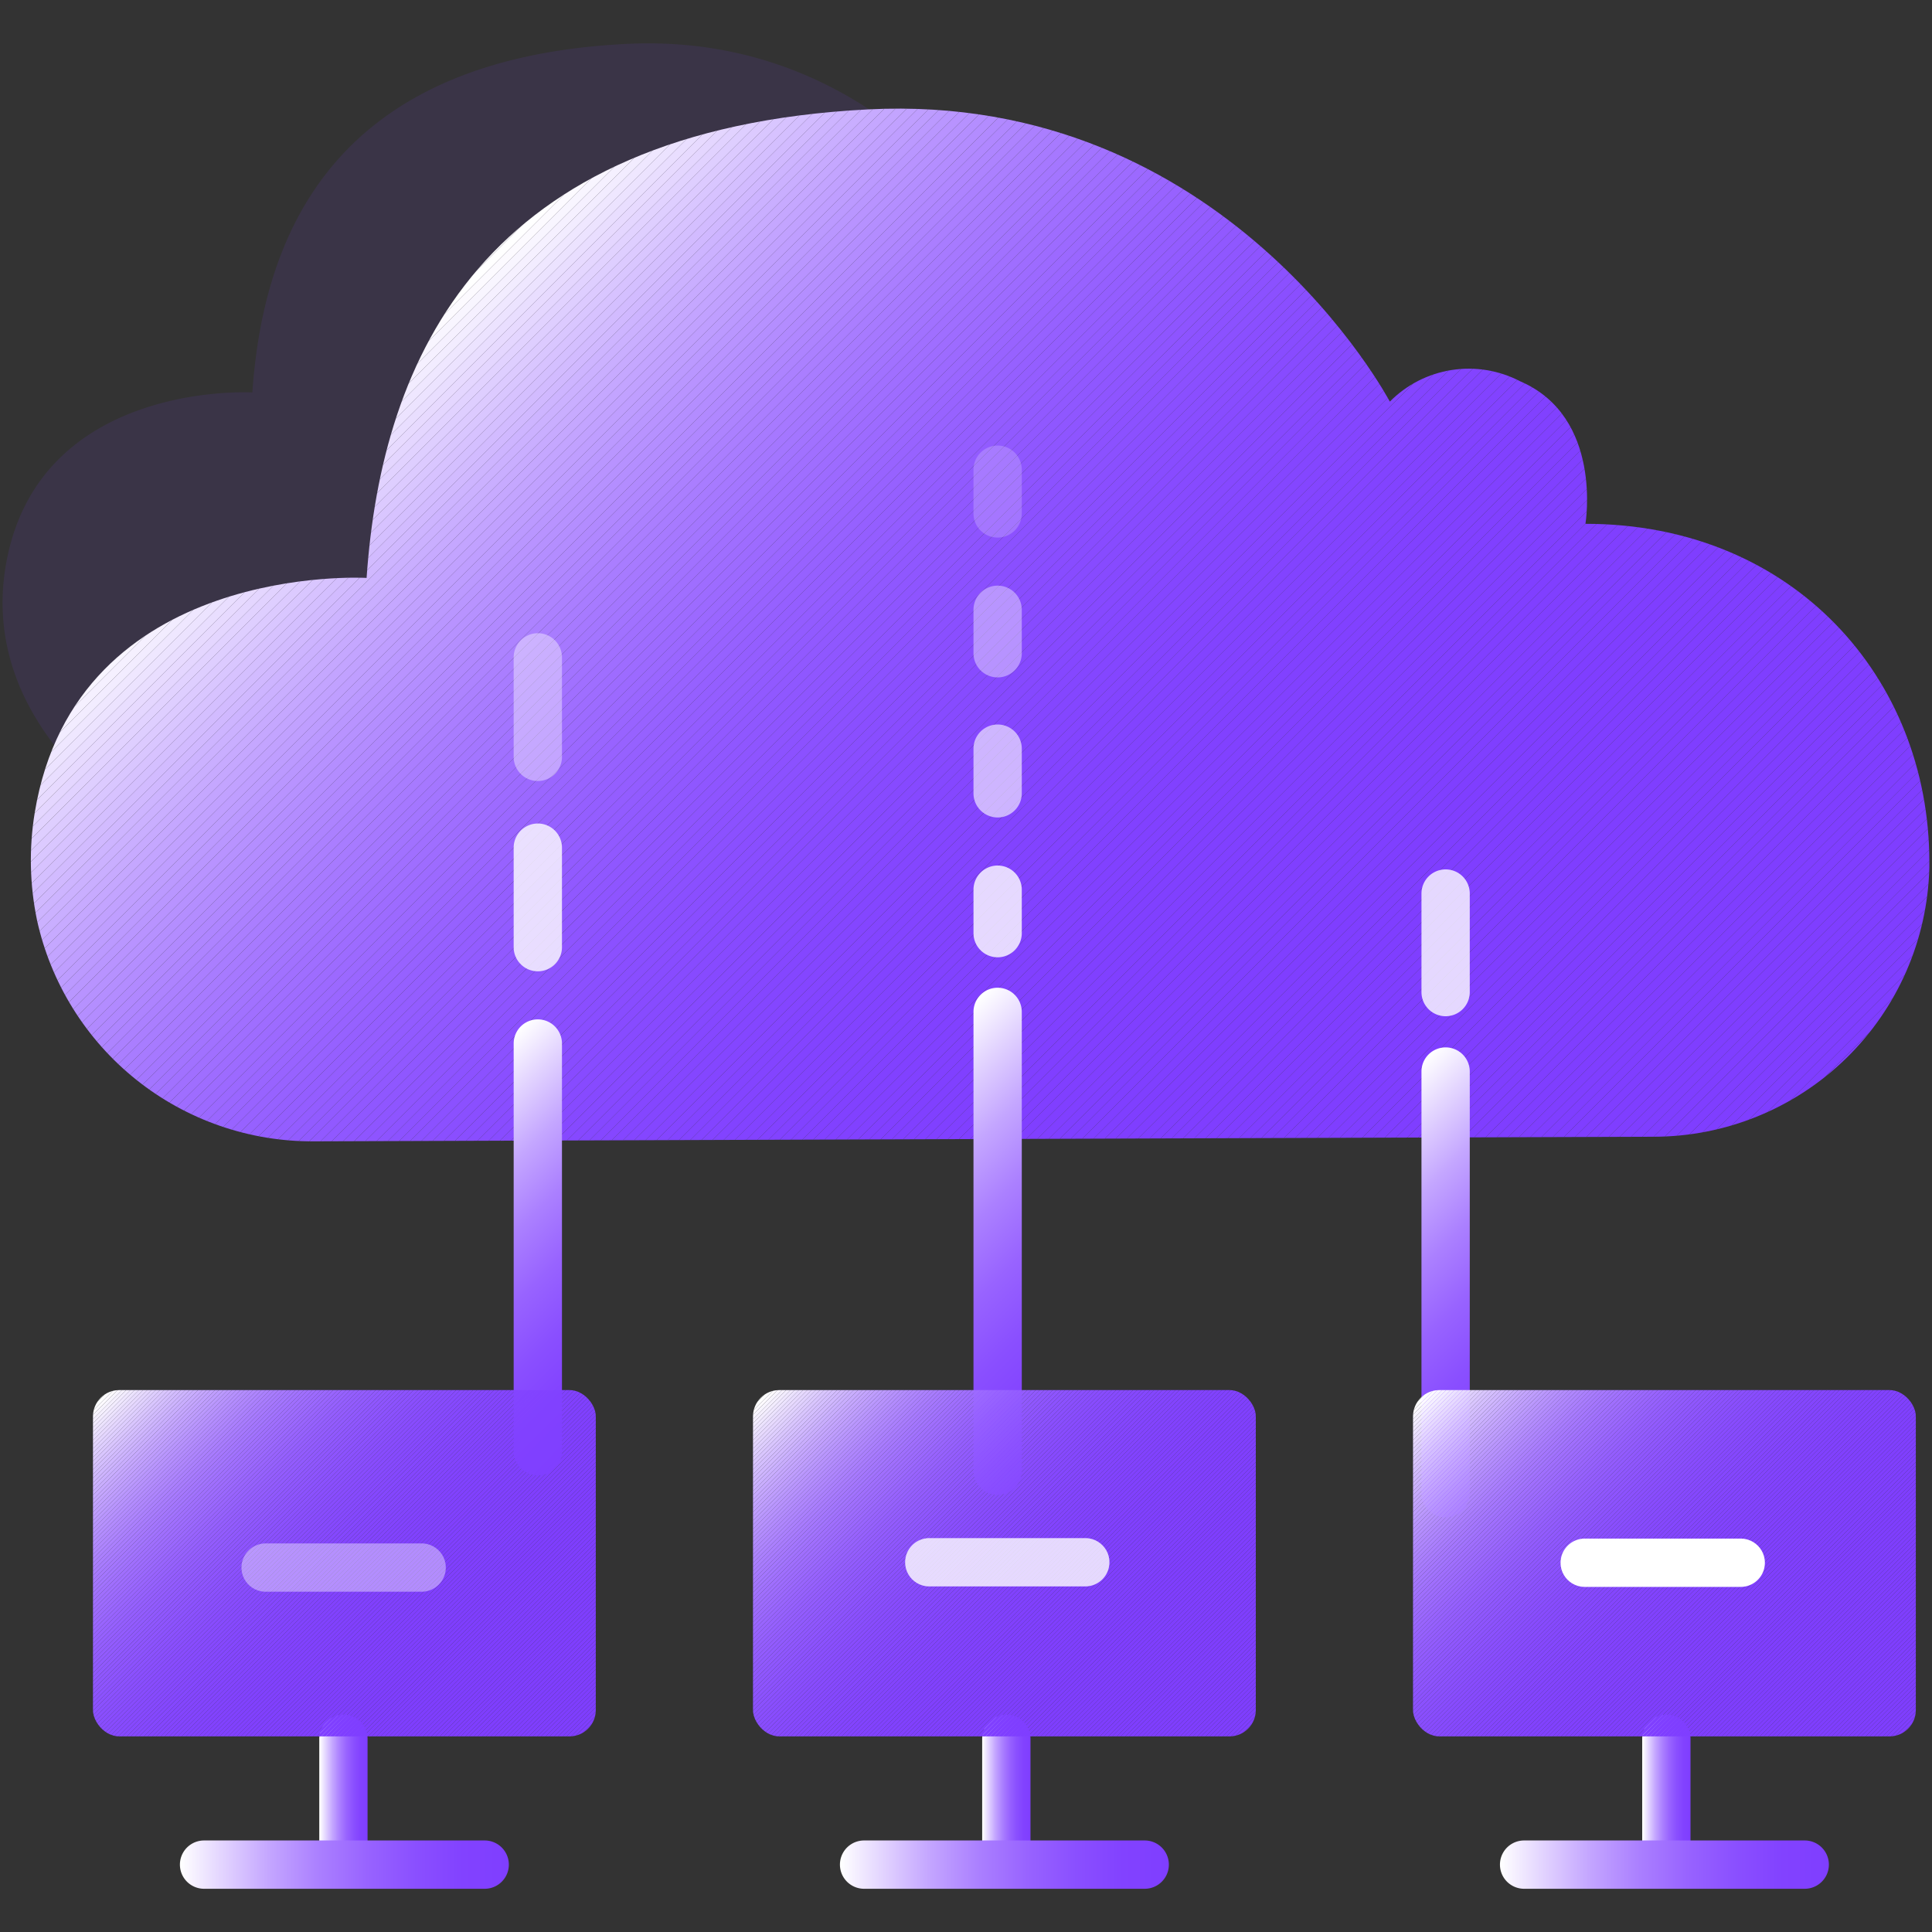 <svg id="图层_1" data-name="图层 1" xmlns="http://www.w3.org/2000/svg" xmlns:xlink="http://www.w3.org/1999/xlink" viewBox="0 0 80 80"><rect x="0" y="0" width="80" height="80" fill="#333333" stroke="none"/><defs><style>.cls-1{fill:none;}.cls-2{opacity:0.1;}.cls-3{fill:#7f3eff;}.cls-4{clip-path:url(#clip-path);}.cls-5{fill:#7f3fff;}.cls-6{fill:#803fff;}.cls-7{fill:#8040ff;}.cls-8{fill:#8140ff;}.cls-9{fill:#8141ff;}.cls-10{fill:#8142ff;}.cls-11{fill:#8242ff;}.cls-12{fill:#8243ff;}.cls-13{fill:#8344ff;}.cls-14{fill:#8445ff;}.cls-15{fill:#8446ff;}.cls-16{fill:#8547ff;}.cls-17{fill:#8548ff;}.cls-18{fill:#8648ff;}.cls-19{fill:#8649ff;}.cls-20{fill:#874aff;}.cls-21{fill:#874bff;}.cls-22{fill:#884bff;}.cls-23{fill:#884cff;}.cls-24{fill:#894cff;}.cls-25{fill:#894dff;}.cls-26{fill:#894eff;}.cls-27{fill:#8a4eff;}.cls-28{fill:#8a4fff;}.cls-29{fill:#8b50ff;}.cls-30{fill:#8b51ff;}.cls-31{fill:#8c51ff;}.cls-32{fill:#8c52ff;}.cls-33{fill:#8d53ff;}.cls-34{fill:#8e54ff;}.cls-35{fill:#8e55ff;}.cls-36{fill:#8f56ff;}.cls-37{fill:#8f57ff;}.cls-38{fill:#9058ff;}.cls-39{fill:#9159ff;}.cls-40{fill:#915aff;}.cls-41{fill:#925bff;}.cls-42{fill:#935cff;}.cls-43{fill:#945dff;}.cls-44{fill:#945eff;}.cls-45{fill:#955fff;}.cls-46{fill:#9661ff;}.cls-47{fill:#9762ff;}.cls-48{fill:#9863ff;}.cls-49{fill:#9965ff;}.cls-50{fill:#9a66ff;}.cls-51{fill:#9b68ff;}.cls-52{fill:#9c69ff;}.cls-53{fill:#9d6bff;}.cls-54{fill:#9e6cff;}.cls-55{fill:#9f6eff;}.cls-56{fill:#a06fff;}.cls-57{fill:#a171ff;}.cls-58{fill:#a273ff;}.cls-59{fill:#a375ff;}.cls-60{fill:#a476ff;}.cls-61{fill:#a678ff;}.cls-62{fill:#a77aff;}.cls-63{fill:#a87cff;}.cls-64{fill:#aa7eff;}.cls-65{fill:#ab80ff;}.cls-66{fill:#ad83ff;}.cls-67{fill:#ae85ff;}.cls-68{fill:#b087ff;}.cls-69{fill:#b189ff;}.cls-70{fill:#b38cff;}.cls-71{fill:#b48eff;}.cls-72{fill:#b691ff;}.cls-73{fill:#b893ff;}.cls-74{fill:#b996ff;}.cls-75{fill:#b9f;}.cls-76{fill:#bd9cff;}.cls-77{fill:#bf9eff;}.cls-78{fill:#c1a1ff;}.cls-79{fill:#c3a4ff;}.cls-80{fill:#c5a7ff;}.cls-81{fill:#c7aaff;}.cls-82{fill:#c9aeff;}.cls-83{fill:#cbb1ff;}.cls-84{fill:#cdb4ff;}.cls-85{fill:#d0b8ff;}.cls-86{fill:#d2bbff;}.cls-87{fill:#d4bfff;}.cls-88{fill:#d7c2ff;}.cls-89{fill:#d9c6ff;}.cls-90{fill:#dccaff;}.cls-91{fill:#deceff;}.cls-92{fill:#e1d2ff;}.cls-93{fill:#e4d6ff;}.cls-94{fill:#e7daff;}.cls-95{fill:#e9deff;}.cls-96{fill:#ece3ff;}.cls-97{fill:#efe7ff;}.cls-98{fill:#f2ecff;}.cls-99{fill:#f5f0ff;}.cls-100{fill:#f8f5ff;}.cls-101{fill:#fcfaff;}.cls-102{fill:#fff;}.cls-103{fill:url(#未命名的渐变_131);}.cls-104{fill:url(#未命名的渐变_131-2);}.cls-105{opacity:0.8;}.cls-106{fill:url(#未命名的渐变_131-3);}.cls-107{fill:url(#未命名的渐变_131-4);}.cls-108{fill:url(#未命名的渐变_131-5);}.cls-109{clip-path:url(#clip-path-2);}.cls-110{fill:url(#未命名的渐变_131-6);}.cls-111{fill:url(#未命名的渐变_131-7);}.cls-112{clip-path:url(#clip-path-3);}.cls-113{fill:url(#未命名的渐变_131-8);}.cls-114{fill:url(#未命名的渐变_131-9);}.cls-115{clip-path:url(#clip-path-4);}.cls-116{opacity:0.4;}.cls-117{opacity:0.6;}.cls-118{opacity:0.2;}</style><clipPath id="clip-path"><path class="cls-1" d="M1.44,33.64c1.72-10.41,13.74-9.71,13.74-9.71.63-9.12,4.8-18.58,20.76-19.4,14.84-.76,21.61,12.1,21.61,12.1a4.6,4.6,0,0,1,5.4-.84c3.44,1.48,2.7,5.9,2.7,5.9,8.59,0,14.24,6.38,14.24,14v.24A11.43,11.43,0,0,1,68.47,47.07L13,47.26A11.66,11.66,0,0,1,1.53,38.09,12.19,12.19,0,0,1,1.44,33.64Z"/></clipPath><linearGradient id="未命名的渐变_131" x1="17.35" y1="46.74" x2="27.19" y2="56.58" gradientUnits="userSpaceOnUse"><stop offset="0" stop-color="#fff"/><stop offset="0.13" stop-color="#e2d3ff"/><stop offset="0.27" stop-color="#c4a6ff"/><stop offset="0.42" stop-color="#ab80ff"/><stop offset="0.57" stop-color="#9863ff"/><stop offset="0.72" stop-color="#8a4fff"/><stop offset="0.86" stop-color="#8242ff"/><stop offset="1" stop-color="#7f3eff"/></linearGradient><linearGradient id="未命名的渐变_131-2" x1="35.87" y1="45.99" x2="46.75" y2="56.87" xlink:href="#未命名的渐变_131"/><linearGradient id="未命名的渐变_131-3" x1="54.8" y1="48.05" x2="64.93" y2="58.17" xlink:href="#未命名的渐变_131"/><linearGradient id="未命名的渐变_131-4" x1="13.24" y1="74.29" x2="15.2" y2="74.29" xlink:href="#未命名的渐变_131"/><linearGradient id="未命名的渐变_131-5" x1="7.47" y1="77.22" x2="21.05" y2="77.22" xlink:href="#未命名的渐变_131"/><clipPath id="clip-path-2"><rect class="cls-1" x="3.85" y="57.56" width="20.82" height="14.34" rx="1.09"/></clipPath><linearGradient id="未命名的渐变_131-6" x1="40.68" y1="74.29" x2="42.65" y2="74.29" xlink:href="#未命名的渐变_131"/><linearGradient id="未命名的渐变_131-7" x1="34.8" y1="77.22" x2="48.38" y2="77.22" xlink:href="#未命名的渐变_131"/><clipPath id="clip-path-3"><rect class="cls-1" x="31.18" y="57.56" width="20.82" height="14.34" rx="1.09"/></clipPath><linearGradient id="未命名的渐变_131-8" x1="68.02" y1="74.29" x2="69.98" y2="74.29" xlink:href="#未命名的渐变_131"/><linearGradient id="未命名的渐变_131-9" x1="62.13" y1="77.22" x2="75.71" y2="77.22" xlink:href="#未命名的渐变_131"/><clipPath id="clip-path-4"><rect class="cls-1" x="58.51" y="57.56" width="20.82" height="14.34" rx="1.09"/></clipPath></defs><title>3</title><g class="cls-2"><path class="cls-3" d="M.23,23.47c1.28-7.74,10.22-7.22,10.22-7.22C10.92,9.47,14,2.43,25.9,1.82c11-.57,16.07,9,16.07,9a3.43,3.43,0,0,1,4-.62c2.56,1.09,2,4.38,2,4.38A10.23,10.23,0,0,1,58.6,25c0,5.67-5.16,8.45-5.16,8.45L5.2,33.62S-.82,29.87.23,23.47Z"/></g><g class="cls-4"><polygon class="cls-3" points="72.88 47.28 79.89 40.27 79.89 47.28 72.88 47.28"/><polygon class="cls-3" points="72.42 47.28 79.89 39.81 79.89 40.27 72.88 47.28 72.42 47.28"/><polygon class="cls-3" points="71.96 47.28 79.89 39.35 79.89 39.81 72.42 47.28 71.96 47.28"/><polygon class="cls-3" points="71.5 47.28 79.89 38.88 79.89 39.35 71.96 47.28 71.5 47.28"/><polygon class="cls-3" points="71.03 47.28 79.89 38.42 79.89 38.88 71.5 47.28 71.03 47.28"/><polygon class="cls-3" points="70.57 47.28 79.89 37.96 79.89 38.42 71.03 47.28 70.57 47.28"/><polygon class="cls-3" points="70.11 47.28 79.89 37.5 79.89 37.96 70.57 47.28 70.11 47.28"/><polygon class="cls-3" points="69.65 47.28 79.89 37.03 79.89 37.5 70.11 47.28 69.65 47.28"/><polygon class="cls-3" points="69.18 47.28 79.89 36.57 79.89 37.03 69.65 47.28 69.18 47.28"/><polygon class="cls-3" points="68.72 47.28 79.89 36.11 79.89 36.57 69.18 47.28 68.72 47.28"/><polygon class="cls-3" points="68.26 47.28 79.89 35.65 79.89 36.11 68.72 47.28 68.26 47.28"/><polygon class="cls-3" points="67.8 47.28 79.89 35.19 79.89 35.65 68.26 47.28 67.8 47.28"/><polygon class="cls-3" points="67.33 47.28 79.89 34.72 79.89 35.19 67.8 47.28 67.33 47.28"/><polygon class="cls-3" points="66.87 47.28 79.89 34.26 79.89 34.72 67.33 47.28 66.87 47.28"/><polygon class="cls-3" points="66.41 47.28 79.89 33.8 79.89 34.26 66.87 47.28 66.41 47.28"/><polygon class="cls-3" points="65.95 47.28 79.89 33.34 79.89 33.8 66.41 47.28 65.95 47.28"/><polygon class="cls-3" points="65.49 47.28 79.89 32.88 79.89 33.34 65.95 47.28 65.49 47.28"/><polygon class="cls-3" points="65.02 47.28 79.89 32.41 79.89 32.88 65.49 47.28 65.02 47.28"/><polygon class="cls-3" points="64.56 47.28 79.89 31.95 79.89 32.41 65.02 47.28 64.56 47.28"/><polygon class="cls-3" points="64.1 47.28 79.89 31.49 79.89 31.95 64.56 47.28 64.1 47.28"/><polygon class="cls-3" points="63.64 47.28 79.89 31.03 79.89 31.49 64.1 47.28 63.64 47.28"/><polygon class="cls-3" points="63.17 47.28 79.89 30.56 79.89 31.03 63.64 47.28 63.17 47.28"/><polygon class="cls-3" points="62.71 47.28 79.89 30.1 79.89 30.56 63.17 47.28 62.71 47.28"/><polygon class="cls-3" points="62.25 47.28 79.89 29.64 79.89 30.1 62.71 47.28 62.25 47.28"/><polygon class="cls-3" points="61.79 47.28 79.89 29.18 79.89 29.64 62.25 47.28 61.79 47.28"/><polygon class="cls-3" points="61.33 47.28 79.89 28.71 79.89 29.18 61.79 47.28 61.33 47.28"/><polygon class="cls-3" points="60.86 47.28 79.89 28.25 79.89 28.71 61.33 47.28 60.86 47.28"/><polygon class="cls-3" points="60.4 47.28 79.89 27.79 79.89 28.25 60.86 47.28 60.4 47.28"/><polygon class="cls-3" points="59.94 47.28 79.89 27.33 79.89 27.79 60.4 47.28 59.94 47.28"/><polygon class="cls-3" points="59.48 47.28 79.89 26.86 79.89 27.33 59.94 47.28 59.48 47.28"/><polygon class="cls-3" points="59.02 47.28 79.89 26.4 79.89 26.86 59.48 47.28 59.02 47.28"/><polygon class="cls-3" points="58.55 47.28 79.89 25.94 79.89 26.4 59.02 47.28 58.55 47.28"/><polygon class="cls-3" points="58.09 47.28 79.89 25.48 79.89 25.94 58.55 47.28 58.09 47.28"/><polygon class="cls-3" points="57.63 47.28 79.89 25.02 79.89 25.48 58.09 47.28 57.63 47.28"/><polygon class="cls-3" points="57.17 47.28 79.89 24.55 79.89 25.02 57.63 47.28 57.17 47.28"/><polygon class="cls-3" points="56.7 47.28 79.69 24.29 79.89 24.49 79.89 24.55 57.17 47.28 56.7 47.28"/><polygon class="cls-3" points="56.24 47.28 79.46 24.06 79.69 24.29 56.7 47.28 56.24 47.28"/><polygon class="cls-3" points="55.78 47.28 79.23 23.83 79.46 24.06 56.24 47.28 55.78 47.28"/><polygon class="cls-3" points="55.32 47.28 79 23.6 79.23 23.83 55.78 47.28 55.32 47.28"/><polygon class="cls-3" points="54.85 47.28 78.77 23.36 79 23.6 55.32 47.28 54.85 47.28"/><polygon class="cls-3" points="54.39 47.28 78.54 23.13 78.77 23.36 54.85 47.28 54.39 47.28"/><polygon class="cls-3" points="53.93 47.28 78.31 22.9 78.54 23.13 54.39 47.28 53.93 47.28"/><polygon class="cls-3" points="53.47 47.28 78.08 22.67 78.31 22.9 53.93 47.28 53.47 47.28"/><polygon class="cls-3" points="53.01 47.28 77.84 22.44 78.08 22.67 53.47 47.28 53.01 47.28"/><polygon class="cls-3" points="52.54 47.28 77.61 22.21 77.84 22.44 53.01 47.28 52.54 47.28"/><polygon class="cls-3" points="52.08 47.28 77.38 21.98 77.61 22.21 52.54 47.28 52.08 47.28"/><polygon class="cls-3" points="51.62 47.28 77.15 21.75 77.38 21.98 52.08 47.28 51.62 47.28"/><polygon class="cls-3" points="51.16 47.28 76.92 21.52 77.15 21.75 51.62 47.28 51.16 47.28"/><polygon class="cls-3" points="50.69 47.28 76.69 21.28 76.92 21.52 51.16 47.28 50.69 47.28"/><polygon class="cls-3" points="50.23 47.28 76.46 21.05 76.69 21.28 50.69 47.28 50.23 47.28"/><polygon class="cls-3" points="49.77 47.28 76.23 20.82 76.46 21.05 50.23 47.28 49.77 47.28"/><polygon class="cls-3" points="49.31 47.28 75.99 20.59 76.23 20.82 49.77 47.28 49.31 47.28"/><polygon class="cls-3" points="48.84 47.28 75.76 20.36 75.99 20.59 49.31 47.28 48.84 47.28"/><polygon class="cls-3" points="48.38 47.28 75.53 20.13 75.76 20.36 48.84 47.28 48.38 47.28"/><polygon class="cls-3" points="47.92 47.28 75.3 19.9 75.53 20.13 48.38 47.28 47.92 47.28"/><polygon class="cls-3" points="47.46 47.28 75.07 19.67 75.3 19.9 47.92 47.28 47.46 47.28"/><polygon class="cls-3" points="47 47.28 74.84 19.43 75.07 19.67 47.46 47.28 47 47.28"/><polygon class="cls-3" points="46.53 47.28 74.61 19.2 74.84 19.43 47 47.28 46.53 47.28"/><polygon class="cls-3" points="46.07 47.28 74.38 18.97 74.61 19.2 46.53 47.28 46.07 47.28"/><polygon class="cls-3" points="45.61 47.28 74.14 18.74 74.38 18.97 46.07 47.28 45.61 47.28"/><polygon class="cls-5" points="45.15 47.28 73.91 18.51 74.14 18.74 45.61 47.28 45.15 47.28"/><polygon class="cls-5" points="44.69 47.28 73.68 18.28 73.91 18.51 45.15 47.28 44.69 47.28"/><polygon class="cls-5" points="44.22 47.28 73.45 18.05 73.68 18.28 44.69 47.28 44.22 47.28"/><polygon class="cls-5" points="43.76 47.28 73.22 17.82 73.45 18.05 44.22 47.28 43.76 47.28"/><polygon class="cls-5" points="43.3 47.28 72.99 17.59 73.22 17.82 43.76 47.28 43.3 47.28"/><polygon class="cls-6" points="42.84 47.28 72.76 17.36 72.99 17.59 43.3 47.28 42.84 47.28"/><polygon class="cls-6" points="42.37 47.28 72.53 17.12 72.76 17.36 42.84 47.28 42.37 47.28"/><polygon class="cls-6" points="41.91 47.28 72.3 16.89 72.53 17.12 42.37 47.28 41.91 47.28"/><polygon class="cls-6" points="41.45 47.28 72.06 16.66 72.3 16.89 41.91 47.28 41.45 47.28"/><polygon class="cls-6" points="40.99 47.28 71.83 16.43 72.06 16.66 41.45 47.28 40.99 47.28"/><polygon class="cls-6" points="40.52 47.28 71.6 16.2 71.83 16.43 40.99 47.28 40.52 47.28"/><polygon class="cls-6" points="40.06 47.28 71.37 15.97 71.6 16.2 40.52 47.28 40.06 47.28"/><polygon class="cls-6" points="39.6 47.28 71.14 15.74 71.37 15.97 40.06 47.28 39.6 47.28"/><polygon class="cls-6" points="39.14 47.28 70.91 15.51 71.14 15.74 39.6 47.28 39.14 47.28"/><polygon class="cls-7" points="38.68 47.28 70.68 15.28 70.91 15.51 39.14 47.28 38.68 47.28"/><polygon class="cls-7" points="38.21 47.28 70.45 15.04 70.68 15.28 38.68 47.28 38.21 47.28"/><polygon class="cls-7" points="37.75 47.28 70.22 14.81 70.45 15.04 38.21 47.28 37.75 47.28"/><polygon class="cls-7" points="37.29 47.28 69.98 14.58 70.22 14.81 37.75 47.28 37.29 47.28"/><polygon class="cls-7" points="36.83 47.28 69.75 14.35 69.98 14.58 37.29 47.28 36.83 47.28"/><polygon class="cls-7" points="36.37 47.28 69.52 14.12 69.75 14.35 36.83 47.28 36.37 47.28"/><polygon class="cls-8" points="35.9 47.28 69.29 13.89 69.52 14.12 36.37 47.28 35.9 47.28"/><polygon class="cls-8" points="35.44 47.28 69.06 13.66 69.29 13.89 35.9 47.28 35.44 47.28"/><polygon class="cls-9" points="34.98 47.28 68.83 13.43 69.06 13.66 35.44 47.28 34.98 47.28"/><polygon class="cls-9" points="34.52 47.28 68.6 13.2 68.83 13.43 34.98 47.28 34.52 47.28"/><polygon class="cls-9" points="34.05 47.28 68.37 12.96 68.6 13.2 34.52 47.28 34.05 47.28"/><polygon class="cls-9" points="33.59 47.28 68.14 12.73 68.37 12.96 34.05 47.28 33.59 47.28"/><polygon class="cls-9" points="33.13 47.28 67.91 12.5 68.14 12.73 33.59 47.28 33.13 47.28"/><polygon class="cls-10" points="32.67 47.28 67.67 12.27 67.91 12.5 33.13 47.28 32.67 47.28"/><polygon class="cls-10" points="32.2 47.28 67.44 12.04 67.67 12.27 32.67 47.28 32.2 47.28"/><polygon class="cls-11" points="31.74 47.28 67.21 11.81 67.44 12.04 32.2 47.28 31.74 47.28"/><polygon class="cls-11" points="31.28 47.28 66.98 11.58 67.21 11.81 31.74 47.28 31.28 47.28"/><polygon class="cls-11" points="30.82 47.28 66.75 11.35 66.98 11.58 31.28 47.28 30.82 47.28"/><polygon class="cls-12" points="30.36 47.28 66.52 11.12 66.75 11.35 30.82 47.28 30.36 47.28"/><polygon class="cls-12" points="29.89 47.28 66.29 10.88 66.52 11.12 30.36 47.28 29.89 47.28"/><polygon class="cls-12" points="29.43 47.28 66.06 10.65 66.29 10.88 29.89 47.28 29.43 47.28"/><polygon class="cls-13" points="28.97 47.28 65.83 10.42 66.06 10.65 29.43 47.28 28.97 47.28"/><polygon class="cls-13" points="28.51 47.28 65.59 10.19 65.83 10.42 28.97 47.28 28.51 47.28"/><polygon class="cls-13" points="28.04 47.28 65.36 9.96 65.59 10.19 28.51 47.28 28.04 47.28"/><polygon class="cls-13" points="27.58 47.28 65.13 9.73 65.36 9.96 28.04 47.28 27.58 47.28"/><polygon class="cls-14" points="27.12 47.28 64.9 9.5 65.13 9.73 27.58 47.28 27.12 47.28"/><polygon class="cls-14" points="26.66 47.28 64.67 9.27 64.9 9.5 27.12 47.28 26.66 47.28"/><polygon class="cls-15" points="26.2 47.28 64.44 9.04 64.67 9.27 26.66 47.28 26.2 47.28"/><polygon class="cls-15" points="25.73 47.28 64.21 8.8 64.44 9.04 26.2 47.28 25.73 47.28"/><polygon class="cls-15" points="25.27 47.28 63.98 8.57 64.21 8.8 25.73 47.28 25.27 47.28"/><polygon class="cls-16" points="24.81 47.28 63.74 8.34 63.98 8.57 25.27 47.28 24.81 47.28"/><polygon class="cls-16" points="24.35 47.28 63.51 8.11 63.74 8.34 24.81 47.28 24.35 47.28"/><polygon class="cls-17" points="23.88 47.28 63.28 7.88 63.51 8.11 24.35 47.28 23.88 47.28"/><polygon class="cls-18" points="23.42 47.28 63.05 7.65 63.28 7.88 23.88 47.28 23.42 47.28"/><polygon class="cls-19" points="22.96 47.28 62.82 7.42 63.05 7.65 23.42 47.28 22.96 47.28"/><polygon class="cls-19" points="22.5 47.28 62.59 7.19 62.82 7.42 22.96 47.28 22.5 47.28"/><polygon class="cls-20" points="22.04 47.28 62.36 6.96 62.59 7.19 22.5 47.28 22.04 47.28"/><polygon class="cls-20" points="21.57 47.28 62.13 6.72 62.36 6.96 22.04 47.28 21.57 47.28"/><polygon class="cls-21" points="21.11 47.28 61.9 6.49 62.13 6.72 21.57 47.28 21.11 47.28"/><polygon class="cls-22" points="20.65 47.28 61.66 6.26 61.9 6.49 21.11 47.28 20.65 47.28"/><polygon class="cls-23" points="20.19 47.28 61.43 6.03 61.66 6.26 20.65 47.28 20.19 47.28"/><polygon class="cls-24" points="19.72 47.28 61.2 5.8 61.43 6.03 20.19 47.28 19.72 47.28"/><polygon class="cls-25" points="19.26 47.28 60.97 5.57 61.2 5.8 19.72 47.28 19.26 47.28"/><polygon class="cls-26" points="18.8 47.28 60.74 5.34 60.97 5.57 19.26 47.28 18.8 47.28"/><polygon class="cls-27" points="18.34 47.28 60.51 5.11 60.74 5.34 18.8 47.28 18.34 47.28"/><polygon class="cls-28" points="17.88 47.28 60.28 4.88 60.51 5.11 18.34 47.28 17.88 47.28"/><polygon class="cls-29" points="17.41 47.28 60.05 4.64 60.28 4.88 17.88 47.28 17.41 47.28"/><polygon class="cls-30" points="16.95 47.28 59.82 4.41 60.05 4.64 17.41 47.28 16.95 47.28"/><polygon class="cls-31" points="16.49 47.28 59.59 4.18 59.82 4.41 16.95 47.28 16.49 47.28"/><polygon class="cls-32" points="16.03 47.28 59.35 3.95 59.59 4.18 16.49 47.28 16.03 47.28"/><polygon class="cls-33" points="15.56 47.28 59.08 3.77 59.17 3.77 59.35 3.95 16.03 47.28 15.56 47.28"/><polygon class="cls-34" points="15.1 47.28 58.61 3.77 59.08 3.77 15.56 47.28 15.1 47.28"/><polygon class="cls-35" points="14.64 47.28 58.15 3.77 58.61 3.77 15.1 47.28 14.64 47.28"/><polygon class="cls-36" points="14.18 47.28 57.69 3.77 58.15 3.77 14.64 47.28 14.18 47.28"/><polygon class="cls-37" points="13.71 47.28 57.23 3.77 57.69 3.77 14.18 47.28 13.71 47.28"/><polygon class="cls-38" points="13.25 47.28 56.76 3.77 57.23 3.77 13.71 47.28 13.25 47.28"/><polygon class="cls-39" points="12.79 47.28 56.3 3.77 56.76 3.77 13.25 47.28 12.79 47.28"/><polygon class="cls-40" points="12.33 47.28 55.84 3.77 56.3 3.77 12.79 47.28 12.33 47.28"/><polygon class="cls-41" points="11.87 47.28 55.38 3.77 55.84 3.77 12.33 47.28 11.87 47.28"/><polygon class="cls-42" points="11.4 47.28 54.91 3.77 55.38 3.77 11.87 47.28 11.4 47.28"/><polygon class="cls-43" points="10.94 47.28 54.45 3.77 54.91 3.77 11.4 47.28 10.94 47.28"/><polygon class="cls-44" points="10.48 47.28 53.99 3.77 54.45 3.77 10.94 47.28 10.48 47.28"/><polygon class="cls-45" points="10.02 47.28 53.53 3.77 53.99 3.77 10.48 47.28 10.02 47.28"/><polygon class="cls-46" points="9.55 47.28 53.07 3.77 53.53 3.77 10.02 47.28 9.55 47.28"/><polygon class="cls-47" points="9.09 47.28 52.6 3.77 53.07 3.77 9.55 47.28 9.09 47.28"/><polygon class="cls-48" points="8.63 47.28 52.14 3.77 52.6 3.77 9.09 47.28 8.63 47.28"/><polygon class="cls-49" points="8.17 47.28 51.68 3.77 52.14 3.77 8.63 47.28 8.17 47.28"/><polygon class="cls-50" points="7.71 47.28 51.22 3.77 51.68 3.77 8.17 47.28 7.71 47.28"/><polygon class="cls-51" points="7.24 47.28 50.76 3.77 51.22 3.77 7.71 47.28 7.24 47.28"/><polygon class="cls-52" points="6.78 47.28 50.29 3.77 50.76 3.77 7.24 47.28 6.78 47.28"/><polygon class="cls-53" points="6.32 47.28 49.83 3.77 50.29 3.77 6.78 47.28 6.32 47.28"/><polygon class="cls-54" points="5.86 47.28 49.37 3.77 49.83 3.77 6.32 47.28 5.86 47.28"/><polygon class="cls-55" points="5.39 47.28 48.91 3.77 49.37 3.77 5.86 47.28 5.39 47.28"/><polygon class="cls-56" points="4.93 47.28 48.44 3.77 48.91 3.77 5.39 47.28 4.93 47.28"/><polygon class="cls-57" points="4.47 47.28 47.98 3.77 48.44 3.77 4.93 47.28 4.47 47.28"/><polygon class="cls-58" points="4.01 47.28 47.52 3.77 47.98 3.77 4.47 47.28 4.01 47.28"/><polygon class="cls-59" points="3.63 47.28 3.58 47.24 47.06 3.77 47.52 3.77 4.01 47.28 3.63 47.28"/><polygon class="cls-60" points="3.58 47.24 3.35 47.01 46.59 3.77 47.06 3.77 3.58 47.24"/><polygon class="cls-61" points="3.35 47.01 3.12 46.78 46.13 3.77 46.59 3.77 3.35 47.01"/><polygon class="cls-62" points="3.12 46.78 2.89 46.55 45.67 3.77 46.13 3.77 3.12 46.78"/><polygon class="cls-63" points="2.89 46.55 2.66 46.31 45.21 3.77 45.67 3.77 2.89 46.55"/><polygon class="cls-64" points="2.66 46.31 2.43 46.08 44.75 3.77 45.21 3.77 2.66 46.31"/><polygon class="cls-65" points="2.43 46.08 2.2 45.85 44.28 3.77 44.75 3.77 2.43 46.08"/><polygon class="cls-66" points="2.2 45.85 1.97 45.62 43.82 3.77 44.28 3.77 2.2 45.85"/><polygon class="cls-67" points="1.97 45.62 1.74 45.39 43.36 3.77 43.82 3.77 1.97 45.62"/><polygon class="cls-68" points="1.74 45.39 1.5 45.16 42.9 3.77 43.36 3.77 1.74 45.39"/><polygon class="cls-69" points="1.5 45.16 1.27 44.93 42.44 3.77 42.9 3.77 1.5 45.16"/><polygon class="cls-70" points="1.27 44.93 1.18 44.83 1.18 44.56 41.97 3.77 42.44 3.77 1.27 44.93"/><polygon class="cls-71" points="1.18 44.1 41.51 3.77 41.97 3.77 1.18 44.56 1.18 44.1"/><polygon class="cls-72" points="1.18 43.64 41.05 3.77 41.51 3.77 1.18 44.1 1.18 43.64"/><polygon class="cls-73" points="1.18 43.17 40.59 3.77 41.05 3.77 1.18 43.64 1.18 43.17"/><polygon class="cls-74" points="1.18 42.71 40.12 3.77 40.59 3.77 1.18 43.17 1.18 42.71"/><polygon class="cls-75" points="1.18 42.25 39.66 3.77 40.12 3.77 1.18 42.71 1.18 42.25"/><polygon class="cls-76" points="1.18 41.79 39.2 3.77 39.66 3.77 1.18 42.25 1.18 41.79"/><polygon class="cls-77" points="1.18 41.33 38.74 3.77 39.2 3.77 1.18 41.79 1.18 41.33"/><polygon class="cls-78" points="1.18 40.86 38.27 3.77 38.74 3.77 1.18 41.33 1.18 40.86"/><polygon class="cls-79" points="1.18 40.4 37.81 3.77 38.27 3.77 1.18 40.86 1.18 40.4"/><polygon class="cls-80" points="1.18 39.94 37.35 3.77 37.81 3.77 1.18 40.4 1.18 39.94"/><polygon class="cls-81" points="1.18 39.48 36.89 3.77 37.35 3.77 1.18 39.94 1.18 39.48"/><polygon class="cls-82" points="1.18 39.02 36.43 3.77 36.89 3.77 1.18 39.48 1.18 39.02"/><polygon class="cls-83" points="1.18 38.55 35.96 3.77 36.43 3.77 1.18 39.02 1.18 38.55"/><polygon class="cls-84" points="1.18 38.09 35.5 3.77 35.96 3.77 1.18 38.55 1.18 38.09"/><polygon class="cls-85" points="1.18 37.63 35.04 3.77 35.5 3.77 1.18 38.09 1.18 37.63"/><polygon class="cls-86" points="1.18 37.17 34.58 3.77 35.04 3.77 1.18 37.63 1.18 37.17"/><polygon class="cls-87" points="1.18 36.7 34.11 3.77 34.58 3.77 1.18 37.17 1.18 36.7"/><polygon class="cls-88" points="1.18 36.24 33.65 3.77 34.11 3.77 1.18 36.7 1.18 36.24"/><polygon class="cls-89" points="1.18 35.78 33.19 3.77 33.65 3.77 1.18 36.24 1.18 35.78"/><polygon class="cls-90" points="1.18 35.32 32.73 3.77 33.19 3.77 1.18 35.78 1.18 35.32"/><polygon class="cls-91" points="1.18 34.85 32.27 3.77 32.73 3.77 1.18 35.32 1.18 34.85"/><polygon class="cls-92" points="1.18 34.39 31.8 3.77 32.27 3.77 1.18 34.85 1.18 34.39"/><polygon class="cls-93" points="1.18 33.93 31.34 3.77 31.8 3.77 1.18 34.39 1.18 33.93"/><polygon class="cls-94" points="1.18 33.47 30.88 3.77 31.34 3.77 1.18 33.93 1.18 33.47"/><polygon class="cls-95" points="1.18 33.01 30.42 3.77 30.88 3.77 1.18 33.47 1.18 33.01"/><polygon class="cls-96" points="1.18 32.54 29.95 3.77 30.42 3.77 1.18 33.01 1.18 32.54"/><polygon class="cls-97" points="1.18 32.08 29.49 3.77 29.95 3.77 1.18 32.54 1.18 32.08"/><polygon class="cls-98" points="1.18 31.62 29.03 3.77 29.49 3.77 1.18 32.08 1.18 31.62"/><polygon class="cls-99" points="1.18 31.16 28.57 3.77 29.03 3.77 1.18 31.62 1.18 31.16"/><polygon class="cls-100" points="1.18 30.69 28.11 3.77 28.57 3.77 1.18 31.16 1.18 30.69"/><polygon class="cls-101" points="1.18 30.23 27.64 3.77 28.11 3.77 1.18 30.69 1.18 30.23"/><polygon class="cls-102" points="1.18 29.77 27.18 3.77 27.64 3.77 1.18 30.23 1.18 29.77"/><polygon class="cls-102" points="27.18 3.77 1.18 29.77 1.18 3.77 27.18 3.77"/></g><path class="cls-103" d="M22.27,61.09a1,1,0,0,1-1-1V43.21a1,1,0,1,1,2,0v16.9A1,1,0,0,1,22.27,61.09Z"/><path class="cls-104" d="M41.31,61.9a1,1,0,0,1-1-1v-19a1,1,0,0,1,2,0v19A1,1,0,0,1,41.31,61.9Z"/><g class="cls-105"><path class="cls-102" d="M22.27,40.22a1,1,0,0,1-1-1V35.1a1,1,0,0,1,2,0v4.14A1,1,0,0,1,22.27,40.22Z"/></g><g class="cls-105"><path class="cls-102" d="M41.31,39.64a1,1,0,0,1-1-1V36.84a1,1,0,0,1,2,0v1.82A1,1,0,0,1,41.31,39.64Z"/></g><path class="cls-106" d="M59.86,62.83a1,1,0,0,1-1-1V44.37a1,1,0,0,1,2,0V61.85A1,1,0,0,1,59.86,62.83Z"/><path class="cls-107" d="M14.22,77.57a1,1,0,0,1-1-1V72a1,1,0,1,1,2,0v4.57A1,1,0,0,1,14.22,77.57Z"/><path class="cls-108" d="M20.07,78.21H8.45a1,1,0,0,1,0-2H20.07a1,1,0,0,1,0,2Z"/><g class="cls-109"><polygon class="cls-3" points="23.99 71.9 24.67 71.22 24.67 71.9 23.99 71.9"/><polygon class="cls-3" points="23.81 71.9 24.67 71.05 24.67 71.22 23.99 71.9 23.81 71.9"/><polygon class="cls-3" points="23.64 71.9 24.67 70.87 24.67 71.05 23.81 71.9 23.64 71.9"/><polygon class="cls-3" points="23.46 71.9 24.67 70.7 24.67 70.87 23.64 71.9 23.46 71.9"/><polygon class="cls-3" points="23.29 71.9 24.67 70.52 24.67 70.7 23.46 71.9 23.29 71.9"/><polygon class="cls-3" points="23.11 71.9 24.67 70.35 24.67 70.52 23.29 71.9 23.11 71.9"/><polygon class="cls-3" points="22.94 71.9 24.67 70.17 24.67 70.35 23.11 71.9 22.94 71.9"/><polygon class="cls-3" points="22.76 71.9 24.67 70 24.67 70.17 22.94 71.9 22.76 71.9"/><polygon class="cls-3" points="22.59 71.9 24.67 69.82 24.67 70 22.76 71.9 22.59 71.9"/><polygon class="cls-3" points="22.41 71.9 24.67 69.65 24.67 69.82 22.59 71.9 22.41 71.9"/><polygon class="cls-3" points="22.24 71.9 24.67 69.47 24.67 69.65 22.41 71.9 22.24 71.9"/><polygon class="cls-3" points="22.06 71.9 24.67 69.3 24.67 69.47 22.24 71.9 22.06 71.9"/><polygon class="cls-3" points="21.89 71.9 24.67 69.12 24.67 69.3 22.06 71.9 21.89 71.9"/><polygon class="cls-3" points="21.71 71.9 24.67 68.95 24.67 69.12 21.89 71.9 21.71 71.9"/><polygon class="cls-3" points="21.54 71.9 24.67 68.77 24.67 68.95 21.71 71.9 21.54 71.9"/><polygon class="cls-3" points="21.36 71.9 24.67 68.6 24.67 68.77 21.54 71.9 21.36 71.9"/><polygon class="cls-3" points="21.18 71.9 24.67 68.42 24.67 68.6 21.36 71.9 21.18 71.9"/><polygon class="cls-3" points="21.01 71.9 24.67 68.25 24.67 68.42 21.18 71.9 21.01 71.9"/><polygon class="cls-3" points="20.84 71.9 24.67 68.07 24.67 68.25 21.01 71.9 20.84 71.9"/><polygon class="cls-3" points="20.66 71.9 24.67 67.9 24.67 68.07 20.84 71.9 20.66 71.9"/><polygon class="cls-3" points="20.48 71.9 24.67 67.72 24.67 67.9 20.66 71.9 20.48 71.9"/><polygon class="cls-3" points="20.31 71.9 24.67 67.55 24.67 67.72 20.48 71.9 20.31 71.9"/><polygon class="cls-3" points="20.13 71.9 24.67 67.37 24.67 67.55 20.31 71.9 20.13 71.9"/><polygon class="cls-3" points="19.96 71.9 24.67 67.19 24.67 67.37 20.13 71.9 19.96 71.9"/><polygon class="cls-3" points="19.78 71.9 24.67 67.02 24.67 67.19 19.96 71.9 19.78 71.9"/><polygon class="cls-3" points="19.61 71.9 24.67 66.84 24.67 67.02 19.78 71.9 19.61 71.9"/><polygon class="cls-3" points="19.43 71.9 24.67 66.67 24.67 66.84 19.61 71.9 19.43 71.9"/><polygon class="cls-3" points="19.26 71.9 24.67 66.49 24.67 66.67 19.43 71.9 19.26 71.9"/><polygon class="cls-3" points="19.08 71.9 24.67 66.32 24.67 66.49 19.26 71.9 19.08 71.9"/><polygon class="cls-3" points="18.91 71.9 24.67 66.14 24.67 66.32 19.08 71.9 18.91 71.9"/><polygon class="cls-3" points="18.73 71.9 24.67 65.97 24.67 66.14 18.91 71.9 18.73 71.9"/><polygon class="cls-3" points="18.56 71.9 24.67 65.79 24.67 65.97 18.73 71.9 18.56 71.9"/><polygon class="cls-3" points="18.38 71.9 24.67 65.62 24.67 65.79 18.56 71.9 18.38 71.9"/><polygon class="cls-3" points="18.21 71.9 24.67 65.44 24.67 65.62 18.38 71.9 18.21 71.9"/><polygon class="cls-3" points="18.03 71.9 24.67 65.27 24.67 65.44 18.21 71.9 18.03 71.9"/><polygon class="cls-3" points="17.86 71.9 24.67 65.09 24.67 65.27 18.03 71.9 17.86 71.9"/><polygon class="cls-3" points="17.68 71.9 24.67 64.92 24.67 65.09 17.86 71.9 17.68 71.9"/><polygon class="cls-3" points="17.51 71.9 24.67 64.74 24.67 64.92 17.68 71.9 17.51 71.9"/><polygon class="cls-3" points="17.33 71.9 24.67 64.57 24.67 64.74 17.51 71.9 17.33 71.9"/><polygon class="cls-3" points="17.16 71.9 24.67 64.39 24.67 64.57 17.33 71.9 17.16 71.9"/><polygon class="cls-3" points="16.98 71.9 24.67 64.22 24.67 64.39 17.16 71.9 16.98 71.9"/><polygon class="cls-3" points="16.81 71.9 24.67 64.04 24.67 64.22 16.98 71.9 16.81 71.9"/><polygon class="cls-3" points="16.63 71.9 24.67 63.87 24.67 64.04 16.81 71.9 16.63 71.9"/><polygon class="cls-3" points="16.46 71.9 24.67 63.69 24.67 63.87 16.63 71.9 16.46 71.9"/><polygon class="cls-3" points="16.28 71.9 24.67 63.52 24.67 63.69 16.46 71.9 16.28 71.9"/><polygon class="cls-3" points="16.11 71.9 24.67 63.34 24.67 63.52 16.28 71.9 16.11 71.9"/><polygon class="cls-3" points="15.93 71.9 24.67 63.17 24.67 63.34 16.11 71.9 15.93 71.9"/><polygon class="cls-3" points="15.76 71.9 24.67 62.99 24.67 63.17 15.93 71.9 15.76 71.9"/><polygon class="cls-3" points="15.58 71.9 24.67 62.82 24.67 62.99 15.76 71.9 15.58 71.9"/><polygon class="cls-3" points="15.4 71.9 24.67 62.64 24.67 62.82 15.58 71.9 15.4 71.9"/><polygon class="cls-3" points="15.23 71.9 24.67 62.47 24.67 62.64 15.4 71.9 15.23 71.9"/><polygon class="cls-3" points="15.05 71.9 24.67 62.29 24.67 62.47 15.23 71.9 15.05 71.9"/><polygon class="cls-3" points="14.88 71.9 24.67 62.12 24.67 62.29 15.05 71.9 14.88 71.9"/><polygon class="cls-3" points="14.7 71.9 24.67 61.94 24.67 62.12 14.88 71.9 14.7 71.9"/><polygon class="cls-3" points="14.53 71.9 24.67 61.77 24.67 61.94 14.7 71.9 14.53 71.9"/><polygon class="cls-3" points="14.35 71.9 24.67 61.59 24.67 61.77 14.53 71.9 14.35 71.9"/><polygon class="cls-3" points="14.18 71.9 24.67 61.41 24.67 61.59 14.35 71.9 14.18 71.9"/><polygon class="cls-3" points="14 71.9 24.67 61.24 24.67 61.41 14.18 71.9 14 71.9"/><polygon class="cls-3" points="13.83 71.9 24.67 61.06 24.67 61.24 14 71.9 13.83 71.9"/><polygon class="cls-3" points="13.65 71.9 24.67 60.89 24.67 61.06 13.83 71.9 13.65 71.9"/><polygon class="cls-5" points="13.48 71.9 24.67 60.71 24.67 60.89 13.65 71.9 13.48 71.9"/><polygon class="cls-5" points="13.3 71.9 24.67 60.54 24.67 60.71 13.48 71.9 13.3 71.9"/><polygon class="cls-5" points="13.13 71.9 24.67 60.36 24.67 60.54 13.3 71.9 13.13 71.9"/><polygon class="cls-5" points="12.95 71.9 24.67 60.19 24.67 60.36 13.13 71.9 12.95 71.9"/><polygon class="cls-5" points="12.78 71.9 24.67 60.01 24.67 60.19 12.95 71.9 12.78 71.9"/><polygon class="cls-6" points="12.6 71.9 24.67 59.84 24.67 60.01 12.78 71.9 12.6 71.9"/><polygon class="cls-6" points="12.43 71.9 24.67 59.66 24.67 59.84 12.6 71.9 12.43 71.9"/><polygon class="cls-6" points="12.25 71.9 24.67 59.49 24.67 59.66 12.43 71.9 12.25 71.9"/><polygon class="cls-6" points="12.08 71.9 24.67 59.31 24.67 59.49 12.25 71.9 12.08 71.9"/><polygon class="cls-6" points="11.9 71.9 24.67 59.14 24.67 59.31 12.08 71.9 11.9 71.9"/><polygon class="cls-6" points="11.73 71.9 24.67 58.96 24.67 59.14 11.9 71.9 11.73 71.9"/><polygon class="cls-6" points="11.55 71.9 24.67 58.79 24.67 58.96 11.73 71.9 11.55 71.9"/><polygon class="cls-6" points="11.38 71.9 24.67 58.61 24.67 58.79 11.55 71.9 11.38 71.9"/><polygon class="cls-6" points="11.2 71.9 24.67 58.44 24.67 58.61 11.38 71.9 11.2 71.9"/><polygon class="cls-7" points="11.03 71.9 24.67 58.26 24.67 58.44 11.2 71.9 11.03 71.9"/><polygon class="cls-7" points="10.85 71.9 24.67 58.09 24.67 58.26 11.03 71.9 10.85 71.9"/><polygon class="cls-7" points="10.68 71.9 24.67 57.91 24.67 58.09 10.85 71.9 10.68 71.9"/><polygon class="cls-7" points="10.5 71.9 24.67 57.74 24.67 57.91 10.68 71.9 10.5 71.9"/><polygon class="cls-7" points="10.32 71.9 24.66 57.56 24.67 57.56 24.67 57.74 10.5 71.9 10.32 71.9"/><polygon class="cls-7" points="10.15 71.9 24.49 57.56 24.66 57.56 10.32 71.9 10.15 71.9"/><polygon class="cls-8" points="9.97 71.9 24.32 57.56 24.49 57.56 10.15 71.9 9.97 71.9"/><polygon class="cls-8" points="9.8 71.9 24.14 57.56 24.32 57.56 9.97 71.9 9.8 71.9"/><polygon class="cls-9" points="9.62 71.9 23.96 57.56 24.14 57.56 9.8 71.9 9.62 71.9"/><polygon class="cls-9" points="9.45 71.9 23.79 57.56 23.96 57.56 9.62 71.9 9.45 71.9"/><polygon class="cls-9" points="9.27 71.9 23.61 57.56 23.79 57.56 9.45 71.9 9.27 71.9"/><polygon class="cls-9" points="9.1 71.9 23.44 57.56 23.61 57.56 9.27 71.9 9.1 71.9"/><polygon class="cls-9" points="8.92 71.9 23.26 57.56 23.44 57.56 9.1 71.9 8.92 71.9"/><polygon class="cls-10" points="8.75 71.9 23.09 57.56 23.26 57.56 8.92 71.9 8.75 71.9"/><polygon class="cls-10" points="8.57 71.9 22.91 57.56 23.09 57.56 8.75 71.9 8.57 71.9"/><polygon class="cls-11" points="8.4 71.9 22.74 57.56 22.91 57.56 8.57 71.9 8.4 71.9"/><polygon class="cls-11" points="8.22 71.9 22.56 57.56 22.74 57.56 8.4 71.9 8.22 71.9"/><polygon class="cls-11" points="8.05 71.9 22.39 57.56 22.56 57.56 8.22 71.9 8.05 71.9"/><polygon class="cls-12" points="7.87 71.9 22.21 57.56 22.39 57.56 8.05 71.9 7.87 71.9"/><polygon class="cls-12" points="7.7 71.9 22.04 57.56 22.21 57.56 7.87 71.9 7.7 71.9"/><polygon class="cls-12" points="7.52 71.9 21.86 57.56 22.04 57.56 7.7 71.9 7.52 71.9"/><polygon class="cls-13" points="7.35 71.9 21.69 57.56 21.86 57.56 7.52 71.9 7.35 71.9"/><polygon class="cls-13" points="7.17 71.9 21.51 57.56 21.69 57.56 7.35 71.9 7.17 71.9"/><polygon class="cls-13" points="7 71.9 21.34 57.56 21.51 57.56 7.17 71.9 7 71.9"/><polygon class="cls-13" points="6.82 71.9 21.16 57.56 21.34 57.56 7 71.9 6.82 71.9"/><polygon class="cls-14" points="6.65 71.9 20.99 57.56 21.16 57.56 6.82 71.9 6.65 71.9"/><polygon class="cls-14" points="6.47 71.9 20.81 57.56 20.99 57.56 6.65 71.9 6.47 71.9"/><polygon class="cls-15" points="6.3 71.9 20.64 57.56 20.81 57.56 6.47 71.9 6.3 71.9"/><polygon class="cls-15" points="6.12 71.9 20.46 57.56 20.64 57.56 6.3 71.9 6.12 71.9"/><polygon class="cls-15" points="5.95 71.9 20.29 57.56 20.46 57.56 6.12 71.9 5.95 71.9"/><polygon class="cls-16" points="5.77 71.9 20.11 57.56 20.29 57.56 5.95 71.9 5.77 71.9"/><polygon class="cls-16" points="5.59 71.9 19.94 57.56 20.11 57.56 5.77 71.9 5.59 71.9"/><polygon class="cls-17" points="5.42 71.9 19.76 57.56 19.94 57.56 5.59 71.9 5.42 71.9"/><polygon class="cls-18" points="5.25 71.9 19.59 57.56 19.76 57.56 5.42 71.9 5.25 71.9"/><polygon class="cls-19" points="5.07 71.9 19.41 57.56 19.59 57.56 5.25 71.9 5.07 71.9"/><polygon class="cls-19" points="4.89 71.9 19.23 57.56 19.41 57.56 5.07 71.9 4.89 71.9"/><polygon class="cls-20" points="4.72 71.9 19.06 57.56 19.23 57.56 4.89 71.9 4.72 71.9"/><polygon class="cls-20" points="4.54 71.9 18.89 57.56 19.06 57.56 4.72 71.9 4.54 71.9"/><polygon class="cls-21" points="4.37 71.9 18.71 57.56 18.89 57.56 4.54 71.9 4.37 71.9"/><polygon class="cls-22" points="4.19 71.9 18.53 57.56 18.71 57.56 4.37 71.9 4.19 71.9"/><polygon class="cls-23" points="4.02 71.9 18.36 57.56 18.53 57.56 4.19 71.9 4.02 71.9"/><polygon class="cls-24" points="3.85 71.9 18.18 57.56 18.36 57.56 4.02 71.9 3.85 71.9 3.85 71.9"/><polygon class="cls-25" points="3.85 71.72 18.01 57.56 18.18 57.56 3.85 71.9 3.85 71.72"/><polygon class="cls-26" points="3.85 71.55 17.83 57.56 18.01 57.56 3.85 71.72 3.85 71.55"/><polygon class="cls-27" points="3.85 71.37 17.66 57.56 17.83 57.56 3.85 71.55 3.85 71.37"/><polygon class="cls-28" points="3.85 71.2 17.48 57.56 17.66 57.56 3.85 71.37 3.85 71.2"/><polygon class="cls-29" points="3.85 71.02 17.31 57.56 17.48 57.56 3.85 71.2 3.85 71.02"/><polygon class="cls-30" points="3.85 70.84 17.13 57.56 17.31 57.56 3.85 71.02 3.85 70.84"/><polygon class="cls-31" points="3.85 70.67 16.96 57.56 17.13 57.56 3.85 70.84 3.85 70.67"/><polygon class="cls-32" points="3.85 70.5 16.78 57.56 16.96 57.56 3.85 70.67 3.85 70.5"/><polygon class="cls-33" points="3.85 70.32 16.61 57.56 16.78 57.56 3.85 70.5 3.85 70.32"/><polygon class="cls-34" points="3.85 70.14 16.43 57.56 16.61 57.56 3.85 70.32 3.85 70.14"/><polygon class="cls-35" points="3.85 69.97 16.26 57.56 16.43 57.56 3.85 70.14 3.85 69.97"/><polygon class="cls-36" points="3.85 69.79 16.08 57.56 16.26 57.56 3.85 69.97 3.85 69.79"/><polygon class="cls-37" points="3.85 69.62 15.91 57.56 16.08 57.56 3.85 69.79 3.85 69.62"/><polygon class="cls-38" points="3.85 69.44 15.73 57.56 15.91 57.56 3.85 69.62 3.85 69.44"/><polygon class="cls-39" points="3.85 69.27 15.56 57.56 15.73 57.56 3.85 69.44 3.85 69.27"/><polygon class="cls-40" points="3.85 69.09 15.38 57.56 15.56 57.56 3.85 69.27 3.85 69.09"/><polygon class="cls-41" points="3.85 68.92 15.21 57.56 15.38 57.56 3.85 69.09 3.85 68.92"/><polygon class="cls-42" points="3.85 68.74 15.03 57.56 15.21 57.56 3.85 68.92 3.85 68.74"/><polygon class="cls-43" points="3.85 68.57 14.86 57.56 15.03 57.56 3.85 68.74 3.85 68.57"/><polygon class="cls-44" points="3.85 68.39 14.68 57.56 14.86 57.56 3.85 68.57 3.85 68.39"/><polygon class="cls-45" points="3.85 68.22 14.51 57.56 14.68 57.56 3.85 68.39 3.85 68.22"/><polygon class="cls-46" points="3.85 68.04 14.33 57.56 14.51 57.56 3.85 68.22 3.85 68.04"/><polygon class="cls-47" points="3.85 67.87 14.15 57.56 14.33 57.56 3.85 68.04 3.85 67.87"/><polygon class="cls-48" points="3.85 67.69 13.98 57.56 14.15 57.56 3.85 67.87 3.85 67.69"/><polygon class="cls-49" points="3.85 67.52 13.8 57.56 13.98 57.56 3.85 67.69 3.85 67.52"/><polygon class="cls-50" points="3.85 67.34 13.63 57.56 13.8 57.56 3.85 67.52 3.85 67.34"/><polygon class="cls-51" points="3.85 67.17 13.45 57.56 13.63 57.56 3.85 67.34 3.85 67.17"/><polygon class="cls-52" points="3.85 66.99 13.28 57.56 13.45 57.56 3.85 67.17 3.85 66.99"/><polygon class="cls-53" points="3.85 66.82 13.1 57.56 13.28 57.56 3.85 66.99 3.85 66.82"/><polygon class="cls-54" points="3.85 66.64 12.93 57.56 13.1 57.56 3.85 66.82 3.85 66.64"/><polygon class="cls-55" points="3.85 66.47 12.75 57.56 12.93 57.56 3.85 66.64 3.85 66.47"/><polygon class="cls-56" points="3.85 66.29 12.58 57.56 12.75 57.56 3.85 66.47 3.85 66.29"/><polygon class="cls-57" points="3.85 66.12 12.4 57.56 12.58 57.56 3.85 66.29 3.85 66.12"/><polygon class="cls-58" points="3.85 65.94 12.23 57.56 12.4 57.56 3.85 66.12 3.85 65.94"/><polygon class="cls-59" points="3.85 65.77 12.05 57.56 12.23 57.56 3.85 65.94 3.85 65.77"/><polygon class="cls-60" points="3.85 65.59 11.88 57.56 12.05 57.56 3.85 65.77 3.85 65.59"/><polygon class="cls-61" points="3.85 65.42 11.7 57.56 11.88 57.56 3.85 65.59 3.85 65.42"/><polygon class="cls-62" points="3.85 65.24 11.53 57.56 11.7 57.56 3.85 65.42 3.85 65.24"/><polygon class="cls-63" points="3.85 65.06 11.35 57.56 11.53 57.56 3.85 65.24 3.85 65.06"/><polygon class="cls-64" points="3.85 64.89 11.18 57.56 11.35 57.56 3.85 65.06 3.85 64.89"/><polygon class="cls-65" points="3.85 64.71 11 57.56 11.18 57.56 3.85 64.89 3.85 64.71"/><polygon class="cls-66" points="3.85 64.54 10.83 57.56 11 57.56 3.85 64.71 3.85 64.54"/><polygon class="cls-67" points="3.85 64.36 10.65 57.56 10.83 57.56 3.85 64.54 3.85 64.36"/><polygon class="cls-68" points="3.85 64.19 10.48 57.56 10.65 57.56 3.85 64.36 3.85 64.19"/><polygon class="cls-69" points="3.85 64.01 10.3 57.56 10.48 57.56 3.85 64.19 3.85 64.01"/><polygon class="cls-70" points="3.85 63.84 10.13 57.56 10.3 57.56 3.85 64.01 3.85 63.84"/><polygon class="cls-71" points="3.85 63.66 9.95 57.56 10.13 57.56 3.85 63.84 3.85 63.66"/><polygon class="cls-72" points="3.85 63.49 9.78 57.56 9.95 57.56 3.85 63.66 3.85 63.49"/><polygon class="cls-73" points="3.85 63.31 9.6 57.56 9.78 57.56 3.85 63.49 3.85 63.31"/><polygon class="cls-74" points="3.85 63.14 9.43 57.56 9.6 57.56 3.85 63.31 3.85 63.14"/><polygon class="cls-75" points="3.85 62.96 9.25 57.56 9.43 57.56 3.85 63.14 3.85 62.96"/><polygon class="cls-76" points="3.85 62.79 9.07 57.56 9.25 57.56 3.85 62.96 3.85 62.79"/><polygon class="cls-77" points="3.85 62.61 8.9 57.56 9.07 57.56 3.85 62.79 3.85 62.61"/><polygon class="cls-78" points="3.85 62.44 8.72 57.56 8.9 57.56 3.85 62.61 3.85 62.44"/><polygon class="cls-79" points="3.85 62.26 8.55 57.56 8.72 57.56 3.85 62.44 3.85 62.26"/><polygon class="cls-80" points="3.85 62.09 8.38 57.56 8.55 57.56 3.85 62.26 3.85 62.09"/><polygon class="cls-81" points="3.85 61.91 8.2 57.56 8.38 57.56 3.85 62.09 3.85 61.91"/><polygon class="cls-82" points="3.85 61.74 8.02 57.56 8.2 57.56 3.85 61.91 3.85 61.74"/><polygon class="cls-83" points="3.85 61.56 7.85 57.56 8.02 57.56 3.85 61.74 3.85 61.56"/><polygon class="cls-84" points="3.85 61.39 7.67 57.56 7.85 57.56 3.85 61.56 3.85 61.39"/><polygon class="cls-85" points="3.85 61.21 7.5 57.56 7.67 57.56 3.85 61.39 3.85 61.21"/><polygon class="cls-86" points="3.85 61.04 7.32 57.56 7.5 57.56 3.85 61.21 3.85 61.04"/><polygon class="cls-87" points="3.85 60.86 7.15 57.56 7.32 57.56 3.85 61.04 3.85 60.86"/><polygon class="cls-88" points="3.85 60.69 6.97 57.56 7.15 57.56 3.85 60.86 3.85 60.69"/><polygon class="cls-89" points="3.85 60.51 6.8 57.56 6.97 57.56 3.85 60.69 3.85 60.51"/><polygon class="cls-90" points="3.85 60.34 6.62 57.56 6.8 57.56 3.85 60.51 3.85 60.34"/><polygon class="cls-91" points="3.85 60.16 6.45 57.56 6.62 57.56 3.85 60.34 3.85 60.16"/><polygon class="cls-92" points="3.85 59.98 6.27 57.56 6.45 57.56 3.85 60.16 3.85 59.98"/><polygon class="cls-93" points="3.85 59.81 6.1 57.56 6.27 57.56 3.85 59.98 3.85 59.81"/><polygon class="cls-94" points="3.85 59.63 5.92 57.56 6.1 57.56 3.85 59.81 3.85 59.63"/><polygon class="cls-95" points="3.85 59.46 5.75 57.56 5.92 57.56 3.85 59.63 3.85 59.46"/><polygon class="cls-96" points="3.85 59.28 5.57 57.56 5.75 57.56 3.85 59.46 3.85 59.28"/><polygon class="cls-97" points="3.85 59.11 5.4 57.56 5.57 57.56 3.85 59.28 3.85 59.11"/><polygon class="cls-98" points="3.85 58.93 5.22 57.56 5.4 57.56 3.85 59.11 3.85 58.93"/><polygon class="cls-99" points="3.85 58.76 5.05 57.56 5.22 57.56 3.85 58.93 3.85 58.76"/><polygon class="cls-100" points="3.85 58.58 4.87 57.56 5.05 57.56 3.85 58.76 3.85 58.58"/><polygon class="cls-101" points="3.85 58.41 4.7 57.56 4.87 57.56 3.85 58.58 3.85 58.41"/><polygon class="cls-102" points="3.85 58.23 4.52 57.56 4.7 57.56 3.85 58.41 3.85 58.23"/><polygon class="cls-102" points="4.52 57.56 3.85 58.23 3.85 57.56 4.52 57.56"/></g><path class="cls-110" d="M41.67,77.57a1,1,0,0,1-1-1V72a1,1,0,1,1,2,0v4.57A1,1,0,0,1,41.67,77.57Z"/><path class="cls-111" d="M47.4,78.21H35.78a1,1,0,0,1,0-2H47.4a1,1,0,0,1,0,2Z"/><g class="cls-112"><polygon class="cls-3" points="51.32 71.9 52 71.22 52 71.9 51.32 71.9"/><polygon class="cls-3" points="51.14 71.9 52 71.05 52 71.22 51.32 71.9 51.14 71.9"/><polygon class="cls-3" points="50.97 71.9 52 70.87 52 71.05 51.14 71.9 50.97 71.9"/><polygon class="cls-3" points="50.79 71.9 52 70.7 52 70.87 50.97 71.9 50.79 71.9"/><polygon class="cls-3" points="50.62 71.9 52 70.52 52 70.7 50.79 71.9 50.62 71.9"/><polygon class="cls-3" points="50.44 71.9 52 70.35 52 70.52 50.62 71.9 50.44 71.9"/><polygon class="cls-3" points="50.27 71.9 52 70.17 52 70.35 50.44 71.9 50.27 71.9"/><polygon class="cls-3" points="50.09 71.9 52 70 52 70.17 50.27 71.9 50.09 71.9"/><polygon class="cls-3" points="49.92 71.9 52 69.82 52 70 50.09 71.9 49.92 71.9"/><polygon class="cls-3" points="49.74 71.9 52 69.65 52 69.82 49.92 71.9 49.74 71.9"/><polygon class="cls-3" points="49.57 71.9 52 69.47 52 69.65 49.74 71.9 49.57 71.9"/><polygon class="cls-3" points="49.39 71.9 52 69.3 52 69.47 49.57 71.9 49.39 71.9"/><polygon class="cls-3" points="49.22 71.9 52 69.12 52 69.3 49.39 71.9 49.22 71.9"/><polygon class="cls-3" points="49.04 71.9 52 68.95 52 69.12 49.22 71.9 49.04 71.9"/><polygon class="cls-3" points="48.87 71.9 52 68.77 52 68.95 49.04 71.9 48.87 71.9"/><polygon class="cls-3" points="48.69 71.9 52 68.6 52 68.77 48.87 71.9 48.69 71.9"/><polygon class="cls-3" points="48.52 71.9 52 68.42 52 68.6 48.69 71.9 48.52 71.9"/><polygon class="cls-3" points="48.34 71.9 52 68.25 52 68.42 48.52 71.9 48.34 71.9"/><polygon class="cls-3" points="48.17 71.9 52 68.07 52 68.25 48.34 71.9 48.17 71.9"/><polygon class="cls-3" points="47.99 71.9 52 67.9 52 68.07 48.17 71.9 47.99 71.9"/><polygon class="cls-3" points="47.81 71.9 52 67.72 52 67.9 47.99 71.9 47.81 71.9"/><polygon class="cls-3" points="47.64 71.9 52 67.55 52 67.72 47.81 71.9 47.64 71.9"/><polygon class="cls-3" points="47.47 71.9 52 67.37 52 67.55 47.64 71.9 47.47 71.9"/><polygon class="cls-3" points="47.29 71.9 52 67.19 52 67.37 47.47 71.9 47.29 71.9"/><polygon class="cls-3" points="47.12 71.9 52 67.02 52 67.19 47.29 71.9 47.12 71.9"/><polygon class="cls-3" points="46.94 71.9 52 66.84 52 67.02 47.12 71.9 46.94 71.9"/><polygon class="cls-3" points="46.76 71.9 52 66.67 52 66.84 46.94 71.9 46.76 71.9"/><polygon class="cls-3" points="46.59 71.9 52 66.49 52 66.67 46.76 71.9 46.59 71.9"/><polygon class="cls-3" points="46.41 71.9 52 66.32 52 66.49 46.59 71.9 46.41 71.9"/><polygon class="cls-3" points="46.24 71.9 52 66.14 52 66.32 46.41 71.9 46.24 71.9"/><polygon class="cls-3" points="46.06 71.9 52 65.97 52 66.14 46.24 71.9 46.06 71.9"/><polygon class="cls-3" points="45.89 71.9 52 65.79 52 65.97 46.06 71.9 45.89 71.9"/><polygon class="cls-3" points="45.71 71.9 52 65.62 52 65.79 45.89 71.9 45.71 71.9"/><polygon class="cls-3" points="45.54 71.9 52 65.44 52 65.62 45.71 71.9 45.54 71.9"/><polygon class="cls-3" points="45.36 71.9 52 65.27 52 65.44 45.54 71.9 45.36 71.9"/><polygon class="cls-3" points="45.19 71.9 52 65.09 52 65.27 45.36 71.9 45.19 71.9"/><polygon class="cls-3" points="45.01 71.9 52 64.92 52 65.09 45.19 71.9 45.01 71.9"/><polygon class="cls-3" points="44.84 71.9 52 64.74 52 64.92 45.01 71.9 44.84 71.9"/><polygon class="cls-3" points="44.66 71.9 52 64.57 52 64.74 44.84 71.9 44.66 71.9"/><polygon class="cls-3" points="44.49 71.9 52 64.39 52 64.57 44.66 71.9 44.49 71.9"/><polygon class="cls-3" points="44.31 71.9 52 64.22 52 64.39 44.49 71.9 44.31 71.9"/><polygon class="cls-3" points="44.14 71.9 52 64.04 52 64.22 44.31 71.9 44.14 71.9"/><polygon class="cls-3" points="43.96 71.9 52 63.87 52 64.04 44.14 71.9 43.96 71.9"/><polygon class="cls-3" points="43.79 71.9 52 63.69 52 63.87 43.96 71.9 43.79 71.9"/><polygon class="cls-3" points="43.61 71.9 52 63.52 52 63.69 43.79 71.9 43.61 71.9"/><polygon class="cls-3" points="43.44 71.9 52 63.34 52 63.52 43.61 71.9 43.44 71.9"/><polygon class="cls-3" points="43.26 71.9 52 63.17 52 63.34 43.44 71.9 43.26 71.9"/><polygon class="cls-3" points="43.09 71.9 52 62.99 52 63.17 43.26 71.9 43.09 71.9"/><polygon class="cls-3" points="42.91 71.9 52 62.82 52 62.99 43.09 71.9 42.91 71.9"/><polygon class="cls-3" points="42.74 71.9 52 62.64 52 62.82 42.91 71.9 42.74 71.9"/><polygon class="cls-3" points="42.56 71.9 52 62.47 52 62.64 42.74 71.9 42.56 71.9"/><polygon class="cls-3" points="42.38 71.9 52 62.29 52 62.47 42.56 71.9 42.38 71.9"/><polygon class="cls-3" points="42.21 71.9 52 62.12 52 62.29 42.38 71.9 42.21 71.9"/><polygon class="cls-3" points="42.03 71.9 52 61.94 52 62.12 42.21 71.9 42.03 71.9"/><polygon class="cls-3" points="41.86 71.9 52 61.77 52 61.94 42.03 71.9 41.86 71.9"/><polygon class="cls-3" points="41.69 71.9 52 61.59 52 61.77 41.86 71.9 41.69 71.9"/><polygon class="cls-3" points="41.51 71.9 52 61.41 52 61.59 41.69 71.9 41.51 71.9"/><polygon class="cls-3" points="41.33 71.9 52 61.24 52 61.41 41.51 71.9 41.33 71.9"/><polygon class="cls-3" points="41.16 71.9 52 61.06 52 61.24 41.33 71.9 41.16 71.9"/><polygon class="cls-3" points="40.98 71.9 52 60.89 52 61.06 41.16 71.9 40.98 71.9"/><polygon class="cls-5" points="40.81 71.9 52 60.71 52 60.89 40.98 71.9 40.81 71.9"/><polygon class="cls-5" points="40.63 71.9 52 60.54 52 60.71 40.81 71.9 40.63 71.9"/><polygon class="cls-5" points="40.46 71.9 52 60.36 52 60.54 40.63 71.9 40.46 71.9"/><polygon class="cls-5" points="40.28 71.9 52 60.19 52 60.36 40.46 71.9 40.28 71.9"/><polygon class="cls-5" points="40.11 71.9 52 60.01 52 60.19 40.28 71.9 40.11 71.9"/><polygon class="cls-6" points="39.93 71.9 52 59.84 52 60.01 40.11 71.9 39.93 71.9"/><polygon class="cls-6" points="39.76 71.9 52 59.66 52 59.84 39.93 71.9 39.76 71.9"/><polygon class="cls-6" points="39.58 71.9 52 59.49 52 59.66 39.76 71.9 39.58 71.9"/><polygon class="cls-6" points="39.41 71.9 52 59.31 52 59.49 39.58 71.9 39.41 71.9"/><polygon class="cls-6" points="39.23 71.9 52 59.14 52 59.31 39.41 71.9 39.23 71.9"/><polygon class="cls-6" points="39.06 71.9 52 58.96 52 59.14 39.23 71.9 39.06 71.9"/><polygon class="cls-6" points="38.88 71.9 52 58.79 52 58.96 39.06 71.9 38.88 71.9"/><polygon class="cls-6" points="38.71 71.9 52 58.61 52 58.79 38.88 71.9 38.71 71.9"/><polygon class="cls-6" points="38.53 71.9 52 58.44 52 58.61 38.71 71.9 38.53 71.9"/><polygon class="cls-7" points="38.36 71.9 52 58.26 52 58.44 38.53 71.9 38.36 71.9"/><polygon class="cls-7" points="38.18 71.9 52 58.09 52 58.26 38.36 71.9 38.18 71.9"/><polygon class="cls-7" points="38.01 71.9 52 57.91 52 58.09 38.18 71.9 38.01 71.9"/><polygon class="cls-7" points="37.83 71.9 52 57.74 52 57.91 38.01 71.9 37.83 71.9"/><polygon class="cls-7" points="37.66 71.9 52 57.56 52 57.56 52 57.74 37.83 71.9 37.66 71.9"/><polygon class="cls-7" points="37.48 71.9 51.82 57.56 52 57.56 37.66 71.9 37.48 71.9"/><polygon class="cls-8" points="37.31 71.9 51.65 57.56 51.82 57.56 37.48 71.9 37.31 71.9"/><polygon class="cls-8" points="37.13 71.9 51.47 57.56 51.65 57.56 37.31 71.9 37.13 71.9"/><polygon class="cls-9" points="36.95 71.9 51.3 57.56 51.47 57.56 37.13 71.9 36.95 71.9"/><polygon class="cls-9" points="36.78 71.9 51.12 57.56 51.3 57.56 36.95 71.9 36.78 71.9"/><polygon class="cls-9" points="36.6 71.9 50.95 57.56 51.12 57.56 36.78 71.9 36.6 71.9"/><polygon class="cls-9" points="36.43 71.9 50.77 57.56 50.95 57.56 36.6 71.9 36.43 71.9"/><polygon class="cls-9" points="36.26 71.9 50.59 57.56 50.77 57.56 36.43 71.9 36.26 71.9"/><polygon class="cls-10" points="36.08 71.9 50.42 57.56 50.59 57.56 36.26 71.9 36.08 71.9"/><polygon class="cls-10" points="35.9 71.9 50.24 57.56 50.42 57.56 36.08 71.9 35.9 71.9"/><polygon class="cls-11" points="35.73 71.9 50.07 57.56 50.24 57.56 35.9 71.9 35.73 71.9"/><polygon class="cls-11" points="35.55 71.9 49.89 57.56 50.07 57.56 35.73 71.9 35.55 71.9"/><polygon class="cls-11" points="35.38 71.9 49.72 57.56 49.89 57.56 35.55 71.9 35.38 71.9"/><polygon class="cls-12" points="35.2 71.9 49.54 57.56 49.72 57.56 35.38 71.9 35.2 71.9"/><polygon class="cls-12" points="35.03 71.9 49.37 57.56 49.54 57.56 35.2 71.9 35.03 71.9"/><polygon class="cls-12" points="34.85 71.9 49.19 57.56 49.37 57.56 35.03 71.9 34.85 71.9"/><polygon class="cls-13" points="34.68 71.9 49.02 57.56 49.19 57.56 34.85 71.9 34.68 71.9"/><polygon class="cls-13" points="34.5 71.9 48.84 57.56 49.02 57.56 34.68 71.9 34.5 71.9"/><polygon class="cls-13" points="34.33 71.9 48.67 57.56 48.84 57.56 34.5 71.9 34.33 71.9"/><polygon class="cls-13" points="34.15 71.9 48.49 57.56 48.67 57.56 34.33 71.9 34.15 71.9"/><polygon class="cls-14" points="33.98 71.9 48.32 57.56 48.49 57.56 34.15 71.9 33.98 71.9"/><polygon class="cls-14" points="33.8 71.9 48.14 57.56 48.32 57.56 33.98 71.9 33.8 71.9"/><polygon class="cls-15" points="33.63 71.9 47.97 57.56 48.14 57.56 33.8 71.9 33.63 71.9"/><polygon class="cls-15" points="33.45 71.9 47.79 57.56 47.97 57.56 33.63 71.9 33.45 71.9"/><polygon class="cls-15" points="33.28 71.9 47.62 57.56 47.79 57.56 33.45 71.9 33.28 71.9"/><polygon class="cls-16" points="33.1 71.9 47.44 57.56 47.62 57.56 33.28 71.9 33.1 71.9"/><polygon class="cls-16" points="32.93 71.9 47.27 57.56 47.44 57.56 33.1 71.9 32.93 71.9"/><polygon class="cls-17" points="32.75 71.9 47.09 57.56 47.27 57.56 32.93 71.9 32.75 71.9"/><polygon class="cls-18" points="32.58 71.9 46.92 57.56 47.09 57.56 32.75 71.9 32.58 71.9"/><polygon class="cls-19" points="32.4 71.9 46.74 57.56 46.92 57.56 32.58 71.9 32.4 71.9"/><polygon class="cls-19" points="32.23 71.9 46.57 57.56 46.74 57.56 32.4 71.9 32.23 71.9"/><polygon class="cls-20" points="32.05 71.9 46.39 57.56 46.57 57.56 32.23 71.9 32.05 71.9"/><polygon class="cls-20" points="31.88 71.9 46.22 57.56 46.39 57.56 32.05 71.9 31.88 71.9"/><polygon class="cls-21" points="31.7 71.9 46.04 57.56 46.22 57.56 31.88 71.9 31.7 71.9"/><polygon class="cls-22" points="31.52 71.9 45.87 57.56 46.04 57.56 31.7 71.9 31.52 71.9"/><polygon class="cls-23" points="31.35 71.9 45.69 57.56 45.87 57.56 31.52 71.9 31.35 71.9"/><polygon class="cls-24" points="31.18 71.9 45.52 57.56 45.69 57.56 31.35 71.9 31.18 71.9 31.18 71.9"/><polygon class="cls-25" points="31.18 71.72 45.34 57.56 45.52 57.56 31.18 71.9 31.18 71.72"/><polygon class="cls-26" points="31.18 71.55 45.16 57.56 45.34 57.56 31.18 71.72 31.18 71.55"/><polygon class="cls-27" points="31.18 71.37 44.99 57.56 45.16 57.56 31.18 71.55 31.18 71.37"/><polygon class="cls-28" points="31.18 71.2 44.81 57.56 44.99 57.56 31.18 71.37 31.18 71.2"/><polygon class="cls-29" points="31.18 71.02 44.64 57.56 44.81 57.56 31.18 71.2 31.18 71.02"/><polygon class="cls-30" points="31.18 70.84 44.46 57.56 44.64 57.56 31.18 71.02 31.18 70.84"/><polygon class="cls-31" points="31.18 70.67 44.29 57.56 44.46 57.56 31.18 70.84 31.18 70.67"/><polygon class="cls-32" points="31.18 70.5 44.11 57.56 44.29 57.56 31.18 70.67 31.18 70.5"/><polygon class="cls-33" points="31.18 70.32 43.94 57.56 44.11 57.56 31.18 70.5 31.18 70.32"/><polygon class="cls-34" points="31.18 70.14 43.76 57.56 43.94 57.56 31.18 70.32 31.18 70.14"/><polygon class="cls-35" points="31.18 69.97 43.59 57.56 43.76 57.56 31.18 70.14 31.18 69.97"/><polygon class="cls-36" points="31.18 69.79 43.41 57.56 43.59 57.56 31.18 69.97 31.18 69.79"/><polygon class="cls-37" points="31.18 69.62 43.24 57.56 43.41 57.56 31.18 69.79 31.18 69.62"/><polygon class="cls-38" points="31.18 69.44 43.06 57.56 43.24 57.56 31.18 69.62 31.18 69.44"/><polygon class="cls-39" points="31.18 69.27 42.89 57.56 43.06 57.56 31.18 69.44 31.18 69.27"/><polygon class="cls-40" points="31.18 69.09 42.71 57.56 42.89 57.56 31.18 69.27 31.18 69.09"/><polygon class="cls-41" points="31.18 68.92 42.54 57.56 42.71 57.56 31.18 69.09 31.18 68.92"/><polygon class="cls-42" points="31.18 68.74 42.36 57.56 42.54 57.56 31.18 68.92 31.18 68.74"/><polygon class="cls-43" points="31.18 68.57 42.19 57.56 42.36 57.56 31.18 68.74 31.18 68.57"/><polygon class="cls-44" points="31.18 68.39 42.01 57.56 42.19 57.56 31.18 68.57 31.18 68.39"/><polygon class="cls-45" points="31.18 68.22 41.84 57.56 42.01 57.56 31.18 68.39 31.18 68.22"/><polygon class="cls-46" points="31.18 68.04 41.66 57.56 41.84 57.56 31.18 68.22 31.18 68.04"/><polygon class="cls-47" points="31.18 67.87 41.49 57.56 41.66 57.56 31.18 68.04 31.18 67.87"/><polygon class="cls-48" points="31.18 67.69 41.31 57.56 41.49 57.56 31.18 67.87 31.18 67.69"/><polygon class="cls-49" points="31.18 67.52 41.14 57.56 41.31 57.56 31.18 67.69 31.18 67.52"/><polygon class="cls-50" points="31.18 67.34 40.96 57.56 41.14 57.56 31.18 67.52 31.18 67.34"/><polygon class="cls-51" points="31.18 67.17 40.78 57.56 40.96 57.56 31.18 67.34 31.18 67.17"/><polygon class="cls-52" points="31.18 66.99 40.61 57.56 40.78 57.56 31.18 67.17 31.18 66.99"/><polygon class="cls-53" points="31.18 66.82 40.44 57.56 40.61 57.56 31.18 66.99 31.18 66.82"/><polygon class="cls-54" points="31.18 66.64 40.26 57.56 40.44 57.56 31.18 66.82 31.18 66.64"/><polygon class="cls-55" points="31.18 66.47 40.09 57.56 40.26 57.56 31.18 66.64 31.18 66.47"/><polygon class="cls-56" points="31.18 66.29 39.91 57.56 40.09 57.56 31.18 66.47 31.18 66.29"/><polygon class="cls-57" points="31.18 66.12 39.73 57.56 39.91 57.56 31.18 66.29 31.18 66.12"/><polygon class="cls-58" points="31.18 65.94 39.56 57.56 39.73 57.56 31.18 66.12 31.18 65.94"/><polygon class="cls-59" points="31.18 65.77 39.38 57.56 39.56 57.56 31.18 65.94 31.18 65.77"/><polygon class="cls-60" points="31.18 65.59 39.21 57.56 39.38 57.56 31.18 65.77 31.18 65.59"/><polygon class="cls-61" points="31.18 65.42 39.03 57.56 39.21 57.56 31.18 65.59 31.18 65.42"/><polygon class="cls-62" points="31.18 65.24 38.86 57.56 39.03 57.56 31.18 65.42 31.18 65.24"/><polygon class="cls-63" points="31.18 65.06 38.68 57.56 38.86 57.56 31.18 65.24 31.18 65.06"/><polygon class="cls-64" points="31.18 64.89 38.51 57.56 38.68 57.56 31.18 65.06 31.18 64.89"/><polygon class="cls-65" points="31.18 64.71 38.33 57.56 38.51 57.56 31.18 64.89 31.18 64.71"/><polygon class="cls-66" points="31.18 64.54 38.16 57.56 38.33 57.56 31.18 64.71 31.18 64.54"/><polygon class="cls-67" points="31.18 64.36 37.98 57.56 38.16 57.56 31.18 64.54 31.18 64.36"/><polygon class="cls-68" points="31.18 64.19 37.81 57.56 37.98 57.56 31.18 64.36 31.18 64.19"/><polygon class="cls-69" points="31.18 64.01 37.63 57.56 37.81 57.56 31.18 64.19 31.18 64.01"/><polygon class="cls-70" points="31.18 63.84 37.46 57.56 37.63 57.56 31.18 64.01 31.18 63.84"/><polygon class="cls-71" points="31.18 63.66 37.28 57.56 37.46 57.56 31.18 63.84 31.18 63.66"/><polygon class="cls-72" points="31.18 63.49 37.11 57.56 37.28 57.56 31.18 63.66 31.18 63.49"/><polygon class="cls-73" points="31.18 63.31 36.93 57.56 37.11 57.56 31.18 63.49 31.18 63.31"/><polygon class="cls-74" points="31.18 63.14 36.76 57.56 36.93 57.56 31.18 63.31 31.18 63.14"/><polygon class="cls-75" points="31.18 62.96 36.58 57.56 36.76 57.56 31.18 63.14 31.18 62.96"/><polygon class="cls-76" points="31.18 62.79 36.41 57.56 36.58 57.56 31.18 62.96 31.18 62.79"/><polygon class="cls-77" points="31.18 62.61 36.23 57.56 36.41 57.56 31.18 62.79 31.18 62.61"/><polygon class="cls-78" points="31.18 62.44 36.06 57.56 36.23 57.56 31.18 62.61 31.18 62.44"/><polygon class="cls-79" points="31.18 62.26 35.88 57.56 36.06 57.56 31.18 62.44 31.18 62.26"/><polygon class="cls-80" points="31.18 62.09 35.71 57.56 35.88 57.56 31.18 62.26 31.18 62.09"/><polygon class="cls-81" points="31.18 61.91 35.53 57.56 35.71 57.56 31.18 62.09 31.18 61.91"/><polygon class="cls-82" points="31.18 61.74 35.35 57.56 35.53 57.56 31.18 61.91 31.18 61.74"/><polygon class="cls-83" points="31.18 61.56 35.18 57.56 35.35 57.56 31.18 61.74 31.18 61.56"/><polygon class="cls-84" points="31.18 61.39 35.01 57.56 35.18 57.56 31.18 61.56 31.18 61.39"/><polygon class="cls-85" points="31.18 61.21 34.83 57.56 35.01 57.56 31.18 61.39 31.18 61.21"/><polygon class="cls-86" points="31.18 61.04 34.66 57.56 34.83 57.56 31.18 61.21 31.18 61.04"/><polygon class="cls-87" points="31.18 60.86 34.48 57.56 34.66 57.56 31.18 61.04 31.18 60.86"/><polygon class="cls-88" points="31.18 60.69 34.3 57.56 34.48 57.56 31.18 60.86 31.18 60.69"/><polygon class="cls-89" points="31.18 60.51 34.13 57.56 34.3 57.56 31.18 60.69 31.18 60.51"/><polygon class="cls-90" points="31.18 60.34 33.95 57.56 34.13 57.56 31.18 60.51 31.18 60.34"/><polygon class="cls-91" points="31.18 60.16 33.78 57.56 33.95 57.56 31.18 60.34 31.18 60.16"/><polygon class="cls-92" points="31.18 59.98 33.6 57.56 33.78 57.56 31.18 60.16 31.18 59.98"/><polygon class="cls-93" points="31.18 59.81 33.43 57.56 33.6 57.56 31.18 59.98 31.18 59.81"/><polygon class="cls-94" points="31.18 59.63 33.25 57.56 33.43 57.56 31.18 59.81 31.18 59.63"/><polygon class="cls-95" points="31.18 59.46 33.08 57.56 33.25 57.56 31.18 59.63 31.18 59.46"/><polygon class="cls-96" points="31.18 59.28 32.9 57.56 33.08 57.56 31.18 59.46 31.18 59.28"/><polygon class="cls-97" points="31.18 59.11 32.73 57.56 32.9 57.56 31.18 59.28 31.18 59.11"/><polygon class="cls-98" points="31.18 58.93 32.55 57.56 32.73 57.56 31.18 59.11 31.18 58.93"/><polygon class="cls-99" points="31.18 58.76 32.38 57.56 32.55 57.56 31.18 58.93 31.18 58.76"/><polygon class="cls-100" points="31.18 58.58 32.2 57.56 32.38 57.56 31.18 58.76 31.18 58.58"/><polygon class="cls-101" points="31.18 58.41 32.03 57.56 32.2 57.56 31.18 58.58 31.18 58.41"/><polygon class="cls-102" points="31.18 58.23 31.85 57.56 32.03 57.56 31.18 58.41 31.18 58.23"/><polygon class="cls-102" points="31.85 57.56 31.18 58.23 31.18 57.56 31.85 57.56"/></g><path class="cls-113" d="M69,77.57a1,1,0,0,1-1-1V72a1,1,0,1,1,2,0v4.57A1,1,0,0,1,69,77.57Z"/><path class="cls-114" d="M74.73,78.21H63.11a1,1,0,0,1,0-2H74.73a1,1,0,0,1,0,2Z"/><g class="cls-115"><polygon class="cls-3" points="78.65 71.9 79.33 71.22 79.33 71.9 78.65 71.9"/><polygon class="cls-3" points="78.47 71.9 79.33 71.05 79.33 71.22 78.65 71.9 78.47 71.9"/><polygon class="cls-3" points="78.3 71.9 79.33 70.87 79.33 71.05 78.47 71.9 78.3 71.9"/><polygon class="cls-3" points="78.12 71.9 79.33 70.7 79.33 70.87 78.3 71.9 78.12 71.9"/><polygon class="cls-3" points="77.95 71.9 79.33 70.52 79.33 70.7 78.12 71.9 77.95 71.9"/><polygon class="cls-3" points="77.77 71.9 79.33 70.35 79.33 70.52 77.95 71.9 77.77 71.9"/><polygon class="cls-3" points="77.6 71.9 79.33 70.17 79.33 70.35 77.77 71.9 77.6 71.9"/><polygon class="cls-3" points="77.42 71.9 79.33 70 79.33 70.17 77.6 71.9 77.42 71.9"/><polygon class="cls-3" points="77.25 71.9 79.33 69.82 79.33 70 77.42 71.9 77.25 71.9"/><polygon class="cls-3" points="77.07 71.9 79.33 69.65 79.33 69.82 77.25 71.9 77.07 71.9"/><polygon class="cls-3" points="76.9 71.9 79.33 69.47 79.33 69.65 77.07 71.9 76.9 71.9"/><polygon class="cls-3" points="76.72 71.9 79.33 69.3 79.33 69.47 76.9 71.9 76.72 71.9"/><polygon class="cls-3" points="76.55 71.9 79.33 69.12 79.33 69.3 76.72 71.9 76.55 71.9"/><polygon class="cls-3" points="76.37 71.9 79.33 68.95 79.33 69.12 76.55 71.9 76.37 71.9"/><polygon class="cls-3" points="76.2 71.9 79.33 68.77 79.33 68.95 76.37 71.9 76.2 71.9"/><polygon class="cls-3" points="76.02 71.9 79.33 68.6 79.33 68.77 76.2 71.9 76.02 71.9"/><polygon class="cls-3" points="75.85 71.9 79.33 68.42 79.33 68.6 76.02 71.9 75.85 71.9"/><polygon class="cls-3" points="75.67 71.9 79.33 68.25 79.33 68.42 75.85 71.9 75.67 71.9"/><polygon class="cls-3" points="75.5 71.9 79.33 68.07 79.33 68.25 75.67 71.9 75.5 71.9"/><polygon class="cls-3" points="75.32 71.9 79.33 67.9 79.33 68.07 75.5 71.9 75.32 71.9"/><polygon class="cls-3" points="75.15 71.9 79.33 67.72 79.33 67.9 75.32 71.9 75.15 71.9"/><polygon class="cls-3" points="74.97 71.9 79.33 67.55 79.33 67.72 75.15 71.9 74.97 71.9"/><polygon class="cls-3" points="74.8 71.9 79.33 67.37 79.33 67.55 74.97 71.9 74.8 71.9"/><polygon class="cls-3" points="74.62 71.9 79.33 67.19 79.33 67.37 74.8 71.9 74.62 71.9"/><polygon class="cls-3" points="74.45 71.9 79.33 67.02 79.33 67.19 74.62 71.9 74.45 71.9"/><polygon class="cls-3" points="74.27 71.9 79.33 66.84 79.33 67.02 74.45 71.9 74.27 71.9"/><polygon class="cls-3" points="74.09 71.9 79.33 66.67 79.33 66.84 74.27 71.9 74.09 71.9"/><polygon class="cls-3" points="73.92 71.9 79.33 66.49 79.33 66.67 74.09 71.9 73.92 71.9"/><polygon class="cls-3" points="73.75 71.9 79.33 66.32 79.33 66.49 73.92 71.9 73.75 71.9"/><polygon class="cls-3" points="73.57 71.9 79.33 66.14 79.33 66.32 73.75 71.9 73.57 71.9"/><polygon class="cls-3" points="73.39 71.9 79.33 65.97 79.33 66.14 73.57 71.9 73.39 71.9"/><polygon class="cls-3" points="73.22 71.9 79.33 65.79 79.33 65.97 73.39 71.9 73.22 71.9"/><polygon class="cls-3" points="73.04 71.9 79.33 65.62 79.33 65.79 73.22 71.9 73.04 71.9"/><polygon class="cls-3" points="72.87 71.9 79.33 65.44 79.33 65.62 73.04 71.9 72.87 71.9"/><polygon class="cls-3" points="72.69 71.9 79.33 65.27 79.33 65.44 72.87 71.9 72.69 71.9"/><polygon class="cls-3" points="72.52 71.9 79.33 65.09 79.33 65.27 72.69 71.9 72.52 71.9"/><polygon class="cls-3" points="72.34 71.9 79.33 64.92 79.33 65.09 72.52 71.9 72.34 71.9"/><polygon class="cls-3" points="72.17 71.9 79.33 64.74 79.33 64.92 72.34 71.9 72.17 71.9"/><polygon class="cls-3" points="71.99 71.9 79.33 64.57 79.33 64.74 72.17 71.9 71.99 71.9"/><polygon class="cls-3" points="71.82 71.9 79.33 64.39 79.33 64.57 71.99 71.9 71.82 71.9"/><polygon class="cls-3" points="71.64 71.9 79.33 64.22 79.33 64.39 71.82 71.9 71.64 71.9"/><polygon class="cls-3" points="71.47 71.9 79.33 64.04 79.33 64.22 71.64 71.9 71.47 71.9"/><polygon class="cls-3" points="71.29 71.9 79.33 63.87 79.33 64.04 71.47 71.9 71.29 71.9"/><polygon class="cls-3" points="71.12 71.9 79.33 63.69 79.33 63.87 71.29 71.9 71.12 71.9"/><polygon class="cls-3" points="70.94 71.9 79.33 63.52 79.33 63.69 71.12 71.9 70.94 71.9"/><polygon class="cls-3" points="70.77 71.9 79.33 63.34 79.33 63.52 70.94 71.9 70.77 71.9"/><polygon class="cls-3" points="70.59 71.9 79.33 63.17 79.33 63.34 70.77 71.9 70.59 71.9"/><polygon class="cls-3" points="70.42 71.9 79.33 62.99 79.33 63.17 70.59 71.9 70.42 71.9"/><polygon class="cls-3" points="70.24 71.9 79.33 62.82 79.33 62.99 70.42 71.9 70.24 71.9"/><polygon class="cls-3" points="70.07 71.9 79.33 62.64 79.33 62.82 70.24 71.9 70.07 71.9"/><polygon class="cls-3" points="69.89 71.9 79.33 62.47 79.33 62.64 70.07 71.9 69.89 71.9"/><polygon class="cls-3" points="69.72 71.9 79.33 62.29 79.33 62.47 69.89 71.9 69.72 71.9"/><polygon class="cls-3" points="69.54 71.9 79.33 62.12 79.33 62.29 69.72 71.9 69.54 71.9"/><polygon class="cls-3" points="69.37 71.9 79.33 61.94 79.33 62.12 69.54 71.9 69.37 71.9"/><polygon class="cls-3" points="69.19 71.9 79.33 61.77 79.33 61.94 69.37 71.9 69.19 71.9"/><polygon class="cls-3" points="69.02 71.9 79.33 61.59 79.33 61.77 69.19 71.9 69.02 71.9"/><polygon class="cls-3" points="68.84 71.9 79.33 61.41 79.33 61.59 69.02 71.9 68.84 71.9"/><polygon class="cls-3" points="68.67 71.9 79.33 61.24 79.33 61.41 68.84 71.9 68.67 71.9"/><polygon class="cls-3" points="68.49 71.9 79.33 61.06 79.33 61.24 68.67 71.9 68.49 71.9"/><polygon class="cls-3" points="68.31 71.9 79.33 60.89 79.33 61.06 68.49 71.9 68.31 71.9"/><polygon class="cls-5" points="68.14 71.9 79.33 60.71 79.33 60.89 68.31 71.9 68.14 71.9"/><polygon class="cls-5" points="67.97 71.9 79.33 60.54 79.33 60.71 68.14 71.9 67.97 71.9"/><polygon class="cls-5" points="67.79 71.9 79.33 60.36 79.33 60.54 67.97 71.9 67.79 71.9"/><polygon class="cls-5" points="67.61 71.9 79.33 60.19 79.33 60.36 67.79 71.9 67.61 71.9"/><polygon class="cls-5" points="67.44 71.9 79.33 60.01 79.33 60.19 67.61 71.9 67.44 71.9"/><polygon class="cls-6" points="67.26 71.9 79.33 59.84 79.33 60.01 67.44 71.9 67.26 71.9"/><polygon class="cls-6" points="67.09 71.9 79.33 59.66 79.33 59.84 67.26 71.9 67.09 71.9"/><polygon class="cls-6" points="66.91 71.9 79.33 59.49 79.33 59.66 67.09 71.9 66.91 71.9"/><polygon class="cls-6" points="66.74 71.9 79.33 59.31 79.33 59.49 66.91 71.9 66.74 71.9"/><polygon class="cls-6" points="66.56 71.9 79.33 59.14 79.33 59.31 66.74 71.9 66.56 71.9"/><polygon class="cls-6" points="66.39 71.9 79.33 58.96 79.33 59.14 66.56 71.9 66.39 71.9"/><polygon class="cls-6" points="66.21 71.9 79.33 58.79 79.33 58.96 66.39 71.9 66.21 71.9"/><polygon class="cls-6" points="66.04 71.9 79.33 58.61 79.33 58.79 66.21 71.9 66.04 71.9"/><polygon class="cls-6" points="65.86 71.9 79.33 58.44 79.33 58.61 66.04 71.9 65.86 71.9"/><polygon class="cls-7" points="65.69 71.9 79.33 58.26 79.33 58.44 65.86 71.9 65.69 71.9"/><polygon class="cls-7" points="65.51 71.9 79.33 58.09 79.33 58.26 65.69 71.9 65.51 71.9"/><polygon class="cls-7" points="65.34 71.9 79.33 57.91 79.33 58.09 65.51 71.9 65.34 71.9"/><polygon class="cls-7" points="65.16 71.9 79.33 57.74 79.33 57.91 65.34 71.9 65.16 71.9"/><polygon class="cls-7" points="64.99 71.9 79.33 57.56 79.33 57.56 79.33 57.74 65.16 71.9 64.99 71.9"/><polygon class="cls-7" points="64.81 71.9 79.15 57.56 79.33 57.56 64.99 71.9 64.81 71.9"/><polygon class="cls-8" points="64.64 71.9 78.98 57.56 79.15 57.56 64.81 71.9 64.64 71.9"/><polygon class="cls-8" points="64.46 71.9 78.8 57.56 78.98 57.56 64.64 71.9 64.46 71.9"/><polygon class="cls-9" points="64.29 71.9 78.63 57.56 78.8 57.56 64.46 71.9 64.29 71.9"/><polygon class="cls-9" points="64.11 71.9 78.45 57.56 78.63 57.56 64.29 71.9 64.11 71.9"/><polygon class="cls-9" points="63.94 71.9 78.28 57.56 78.45 57.56 64.11 71.9 63.94 71.9"/><polygon class="cls-9" points="63.76 71.9 78.1 57.56 78.28 57.56 63.94 71.9 63.76 71.9"/><polygon class="cls-9" points="63.59 71.9 77.93 57.56 78.1 57.56 63.76 71.9 63.59 71.9"/><polygon class="cls-10" points="63.41 71.9 77.75 57.56 77.93 57.56 63.59 71.9 63.41 71.9"/><polygon class="cls-10" points="63.23 71.9 77.58 57.56 77.75 57.56 63.41 71.9 63.23 71.9"/><polygon class="cls-11" points="63.06 71.9 77.4 57.56 77.58 57.56 63.23 71.9 63.06 71.9"/><polygon class="cls-11" points="62.88 71.9 77.22 57.56 77.4 57.56 63.06 71.9 62.88 71.9"/><polygon class="cls-11" points="62.71 71.9 77.05 57.56 77.22 57.56 62.88 71.9 62.71 71.9"/><polygon class="cls-12" points="62.53 71.9 76.88 57.56 77.05 57.56 62.71 71.9 62.53 71.9"/><polygon class="cls-12" points="62.36 71.9 76.7 57.56 76.88 57.56 62.53 71.9 62.36 71.9"/><polygon class="cls-12" points="62.18 71.9 76.52 57.56 76.7 57.56 62.36 71.9 62.18 71.9"/><polygon class="cls-13" points="62.01 71.9 76.35 57.56 76.52 57.56 62.18 71.9 62.01 71.9"/><polygon class="cls-13" points="61.83 71.9 76.17 57.56 76.35 57.56 62.01 71.9 61.83 71.9"/><polygon class="cls-13" points="61.66 71.9 76 57.56 76.17 57.56 61.83 71.9 61.66 71.9"/><polygon class="cls-13" points="61.48 71.9 75.82 57.56 76 57.56 61.66 71.9 61.48 71.9"/><polygon class="cls-14" points="61.31 71.9 75.65 57.56 75.82 57.56 61.48 71.9 61.31 71.9"/><polygon class="cls-14" points="61.13 71.9 75.47 57.56 75.65 57.56 61.31 71.9 61.13 71.9"/><polygon class="cls-15" points="60.96 71.9 75.3 57.56 75.47 57.56 61.13 71.9 60.96 71.9"/><polygon class="cls-15" points="60.78 71.9 75.12 57.56 75.3 57.56 60.96 71.9 60.78 71.9"/><polygon class="cls-15" points="60.61 71.9 74.95 57.56 75.12 57.56 60.78 71.9 60.61 71.9"/><polygon class="cls-16" points="60.43 71.9 74.77 57.56 74.95 57.56 60.61 71.9 60.43 71.9"/><polygon class="cls-16" points="60.26 71.9 74.6 57.56 74.77 57.56 60.43 71.9 60.26 71.9"/><polygon class="cls-17" points="60.08 71.9 74.42 57.56 74.6 57.56 60.26 71.9 60.08 71.9"/><polygon class="cls-18" points="59.91 71.9 74.25 57.56 74.42 57.56 60.08 71.9 59.91 71.9"/><polygon class="cls-19" points="59.73 71.9 74.07 57.56 74.25 57.56 59.91 71.9 59.73 71.9"/><polygon class="cls-19" points="59.56 71.9 73.9 57.56 74.07 57.56 59.73 71.9 59.56 71.9"/><polygon class="cls-20" points="59.38 71.9 73.72 57.56 73.9 57.56 59.56 71.9 59.38 71.9"/><polygon class="cls-20" points="59.21 71.9 73.55 57.56 73.72 57.56 59.38 71.9 59.21 71.9"/><polygon class="cls-21" points="59.03 71.9 73.37 57.56 73.55 57.56 59.21 71.9 59.03 71.9"/><polygon class="cls-22" points="58.86 71.9 73.2 57.56 73.37 57.56 59.03 71.9 58.86 71.9"/><polygon class="cls-23" points="58.68 71.9 73.02 57.56 73.2 57.56 58.86 71.9 58.68 71.9"/><polygon class="cls-24" points="58.51 71.9 72.85 57.56 73.02 57.56 58.68 71.9 58.51 71.9 58.51 71.9"/><polygon class="cls-25" points="58.51 71.72 72.67 57.56 72.85 57.56 58.51 71.9 58.51 71.72"/><polygon class="cls-26" points="58.51 71.55 72.5 57.56 72.67 57.56 58.51 71.72 58.51 71.55"/><polygon class="cls-27" points="58.51 71.37 72.32 57.56 72.5 57.56 58.51 71.55 58.51 71.37"/><polygon class="cls-28" points="58.51 71.2 72.14 57.56 72.32 57.56 58.51 71.37 58.51 71.2"/><polygon class="cls-29" points="58.51 71.02 71.97 57.56 72.14 57.56 58.51 71.2 58.51 71.02"/><polygon class="cls-30" points="58.51 70.84 71.8 57.56 71.97 57.56 58.51 71.02 58.51 70.84"/><polygon class="cls-31" points="58.51 70.67 71.62 57.56 71.8 57.56 58.51 70.84 58.51 70.67"/><polygon class="cls-32" points="58.51 70.5 71.44 57.56 71.62 57.56 58.51 70.67 58.51 70.5"/><polygon class="cls-33" points="58.51 70.32 71.27 57.56 71.44 57.56 58.51 70.5 58.51 70.32"/><polygon class="cls-34" points="58.51 70.14 71.09 57.56 71.27 57.56 58.51 70.32 58.51 70.14"/><polygon class="cls-35" points="58.51 69.97 70.92 57.56 71.09 57.56 58.51 70.14 58.51 69.97"/><polygon class="cls-36" points="58.51 69.79 70.74 57.56 70.92 57.56 58.51 69.97 58.51 69.79"/><polygon class="cls-37" points="58.51 69.62 70.57 57.56 70.74 57.56 58.51 69.79 58.51 69.62"/><polygon class="cls-38" points="58.51 69.44 70.39 57.56 70.57 57.56 58.51 69.62 58.51 69.44"/><polygon class="cls-39" points="58.51 69.27 70.22 57.56 70.39 57.56 58.51 69.44 58.51 69.27"/><polygon class="cls-40" points="58.51 69.09 70.04 57.56 70.22 57.56 58.51 69.27 58.51 69.09"/><polygon class="cls-41" points="58.51 68.92 69.87 57.56 70.04 57.56 58.51 69.09 58.51 68.92"/><polygon class="cls-42" points="58.51 68.74 69.69 57.56 69.87 57.56 58.51 68.92 58.51 68.74"/><polygon class="cls-43" points="58.51 68.57 69.52 57.56 69.69 57.56 58.51 68.74 58.51 68.57"/><polygon class="cls-44" points="58.51 68.39 69.34 57.56 69.52 57.56 58.51 68.57 58.51 68.39"/><polygon class="cls-45" points="58.51 68.22 69.17 57.56 69.34 57.56 58.51 68.39 58.51 68.22"/><polygon class="cls-46" points="58.51 68.04 68.99 57.56 69.17 57.56 58.51 68.22 58.51 68.04"/><polygon class="cls-47" points="58.51 67.87 68.82 57.56 68.99 57.56 58.51 68.04 58.51 67.87"/><polygon class="cls-48" points="58.51 67.69 68.64 57.56 68.82 57.56 58.51 67.87 58.51 67.69"/><polygon class="cls-49" points="58.51 67.52 68.47 57.56 68.64 57.56 58.51 67.69 58.51 67.52"/><polygon class="cls-50" points="58.51 67.34 68.29 57.56 68.47 57.56 58.51 67.52 58.51 67.34"/><polygon class="cls-51" points="58.51 67.17 68.12 57.56 68.29 57.56 58.51 67.34 58.51 67.17"/><polygon class="cls-52" points="58.51 66.99 67.94 57.56 68.12 57.56 58.51 67.17 58.51 66.99"/><polygon class="cls-53" points="58.51 66.82 67.77 57.56 67.94 57.56 58.51 66.99 58.51 66.82"/><polygon class="cls-54" points="58.51 66.64 67.59 57.56 67.77 57.56 58.51 66.82 58.51 66.64"/><polygon class="cls-55" points="58.51 66.47 67.42 57.56 67.59 57.56 58.51 66.64 58.51 66.47"/><polygon class="cls-56" points="58.51 66.29 67.24 57.56 67.42 57.56 58.51 66.47 58.51 66.29"/><polygon class="cls-57" points="58.51 66.12 67.06 57.56 67.24 57.56 58.51 66.29 58.51 66.12"/><polygon class="cls-58" points="58.51 65.94 66.89 57.56 67.06 57.56 58.51 66.12 58.51 65.94"/><polygon class="cls-59" points="58.51 65.77 66.72 57.56 66.89 57.56 58.51 65.94 58.51 65.77"/><polygon class="cls-60" points="58.51 65.59 66.54 57.56 66.72 57.56 58.51 65.77 58.51 65.59"/><polygon class="cls-61" points="58.51 65.42 66.36 57.56 66.54 57.56 58.51 65.59 58.51 65.42"/><polygon class="cls-62" points="58.51 65.24 66.19 57.56 66.36 57.56 58.51 65.42 58.51 65.24"/><polygon class="cls-63" points="58.51 65.06 66.01 57.56 66.19 57.56 58.51 65.24 58.51 65.06"/><polygon class="cls-64" points="58.51 64.89 65.84 57.56 66.01 57.56 58.51 65.06 58.51 64.89"/><polygon class="cls-65" points="58.51 64.71 65.66 57.56 65.84 57.56 58.51 64.89 58.51 64.71"/><polygon class="cls-66" points="58.51 64.54 65.49 57.56 65.66 57.56 58.51 64.71 58.51 64.54"/><polygon class="cls-67" points="58.51 64.36 65.31 57.56 65.49 57.56 58.51 64.54 58.51 64.36"/><polygon class="cls-68" points="58.51 64.19 65.14 57.56 65.31 57.56 58.51 64.36 58.51 64.19"/><polygon class="cls-69" points="58.51 64.01 64.96 57.56 65.14 57.56 58.51 64.19 58.51 64.01"/><polygon class="cls-70" points="58.51 63.84 64.79 57.56 64.96 57.56 58.51 64.01 58.51 63.84"/><polygon class="cls-71" points="58.51 63.66 64.61 57.56 64.79 57.56 58.51 63.84 58.51 63.66"/><polygon class="cls-72" points="58.51 63.49 64.44 57.56 64.61 57.56 58.51 63.66 58.51 63.49"/><polygon class="cls-73" points="58.51 63.31 64.26 57.56 64.44 57.56 58.51 63.49 58.51 63.31"/><polygon class="cls-74" points="58.51 63.14 64.09 57.56 64.26 57.56 58.51 63.31 58.51 63.14"/><polygon class="cls-75" points="58.51 62.96 63.91 57.56 64.09 57.56 58.51 63.14 58.51 62.96"/><polygon class="cls-76" points="58.51 62.79 63.74 57.56 63.91 57.56 58.51 62.96 58.51 62.79"/><polygon class="cls-77" points="58.51 62.61 63.56 57.56 63.74 57.56 58.51 62.79 58.51 62.61"/><polygon class="cls-78" points="58.51 62.44 63.39 57.56 63.56 57.56 58.51 62.61 58.51 62.44"/><polygon class="cls-79" points="58.51 62.26 63.21 57.56 63.39 57.56 58.51 62.44 58.51 62.26"/><polygon class="cls-80" points="58.51 62.09 63.04 57.56 63.21 57.56 58.51 62.26 58.51 62.09"/><polygon class="cls-81" points="58.51 61.91 62.86 57.56 63.04 57.56 58.51 62.09 58.51 61.91"/><polygon class="cls-82" points="58.51 61.74 62.69 57.56 62.86 57.56 58.51 61.91 58.51 61.74"/><polygon class="cls-83" points="58.51 61.56 62.51 57.56 62.69 57.56 58.51 61.74 58.51 61.56"/><polygon class="cls-84" points="58.51 61.39 62.34 57.56 62.51 57.56 58.51 61.56 58.51 61.39"/><polygon class="cls-85" points="58.51 61.21 62.16 57.56 62.34 57.56 58.51 61.39 58.51 61.21"/><polygon class="cls-86" points="58.51 61.04 61.99 57.56 62.16 57.56 58.51 61.21 58.51 61.04"/><polygon class="cls-87" points="58.51 60.86 61.81 57.56 61.99 57.56 58.51 61.04 58.51 60.86"/><polygon class="cls-88" points="58.51 60.69 61.63 57.56 61.81 57.56 58.51 60.86 58.51 60.69"/><polygon class="cls-89" points="58.51 60.51 61.46 57.56 61.63 57.56 58.51 60.69 58.51 60.51"/><polygon class="cls-90" points="58.51 60.34 61.28 57.56 61.46 57.56 58.51 60.51 58.51 60.34"/><polygon class="cls-91" points="58.51 60.16 61.11 57.56 61.28 57.56 58.51 60.34 58.51 60.16"/><polygon class="cls-92" points="58.51 59.98 60.94 57.56 61.11 57.56 58.51 60.16 58.51 59.98"/><polygon class="cls-93" points="58.51 59.81 60.76 57.56 60.94 57.56 58.51 59.98 58.51 59.81"/><polygon class="cls-94" points="58.51 59.63 60.58 57.56 60.76 57.56 58.51 59.81 58.51 59.63"/><polygon class="cls-95" points="58.51 59.46 60.41 57.56 60.58 57.56 58.51 59.63 58.51 59.46"/><polygon class="cls-96" points="58.51 59.28 60.23 57.56 60.41 57.56 58.51 59.46 58.51 59.28"/><polygon class="cls-97" points="58.51 59.11 60.06 57.56 60.23 57.56 58.51 59.28 58.51 59.11"/><polygon class="cls-98" points="58.51 58.93 59.88 57.56 60.06 57.56 58.51 59.11 58.51 58.93"/><polygon class="cls-99" points="58.51 58.76 59.71 57.56 59.88 57.56 58.51 58.93 58.51 58.76"/><polygon class="cls-100" points="58.51 58.58 59.53 57.56 59.71 57.56 58.51 58.76 58.51 58.58"/><polygon class="cls-101" points="58.51 58.41 59.36 57.56 59.53 57.56 58.51 58.58 58.51 58.41"/><polygon class="cls-102" points="58.51 58.23 59.18 57.56 59.36 57.56 58.51 58.41 58.51 58.23"/><polygon class="cls-102" points="59.18 57.56 58.51 58.23 58.51 57.56 59.18 57.56"/></g><g class="cls-105"><path class="cls-102" d="M59.86,42.08a1,1,0,0,1-1-1V37a1,1,0,0,1,2,0V41.1A1,1,0,0,1,59.86,42.08Z"/></g><g class="cls-116"><path class="cls-102" d="M22.27,32.34a1,1,0,0,1-1-1V27.22a1,1,0,1,1,2,0v4.14A1,1,0,0,1,22.27,32.34Z"/></g><g class="cls-117"><path class="cls-102" d="M41.31,33.85a1,1,0,0,1-1-1V31a1,1,0,0,1,2,0v1.83A1,1,0,0,1,41.31,33.85Z"/></g><g class="cls-116"><path class="cls-102" d="M41.31,28.05a1,1,0,0,1-1-1V25.25a1,1,0,1,1,2,0v1.82A1,1,0,0,1,41.31,28.05Z"/></g><g class="cls-118"><path class="cls-102" d="M41.31,22.26a1,1,0,0,1-1-1V19.45a1,1,0,0,1,2,0v1.82A1,1,0,0,1,41.31,22.26Z"/></g><g class="cls-116"><path class="cls-102" d="M17.49,65.91H11a1,1,0,1,1,0-2h6.46a1,1,0,0,1,0,2Z"/></g><g class="cls-105"><path class="cls-102" d="M44.94,65.69H38.48a1,1,0,0,1,0-2h6.46a1,1,0,1,1,0,2Z"/></g><path class="cls-102" d="M72.08,65.71H65.62a1,1,0,1,1,0-2h6.46a1,1,0,1,1,0,2Z"/></svg>